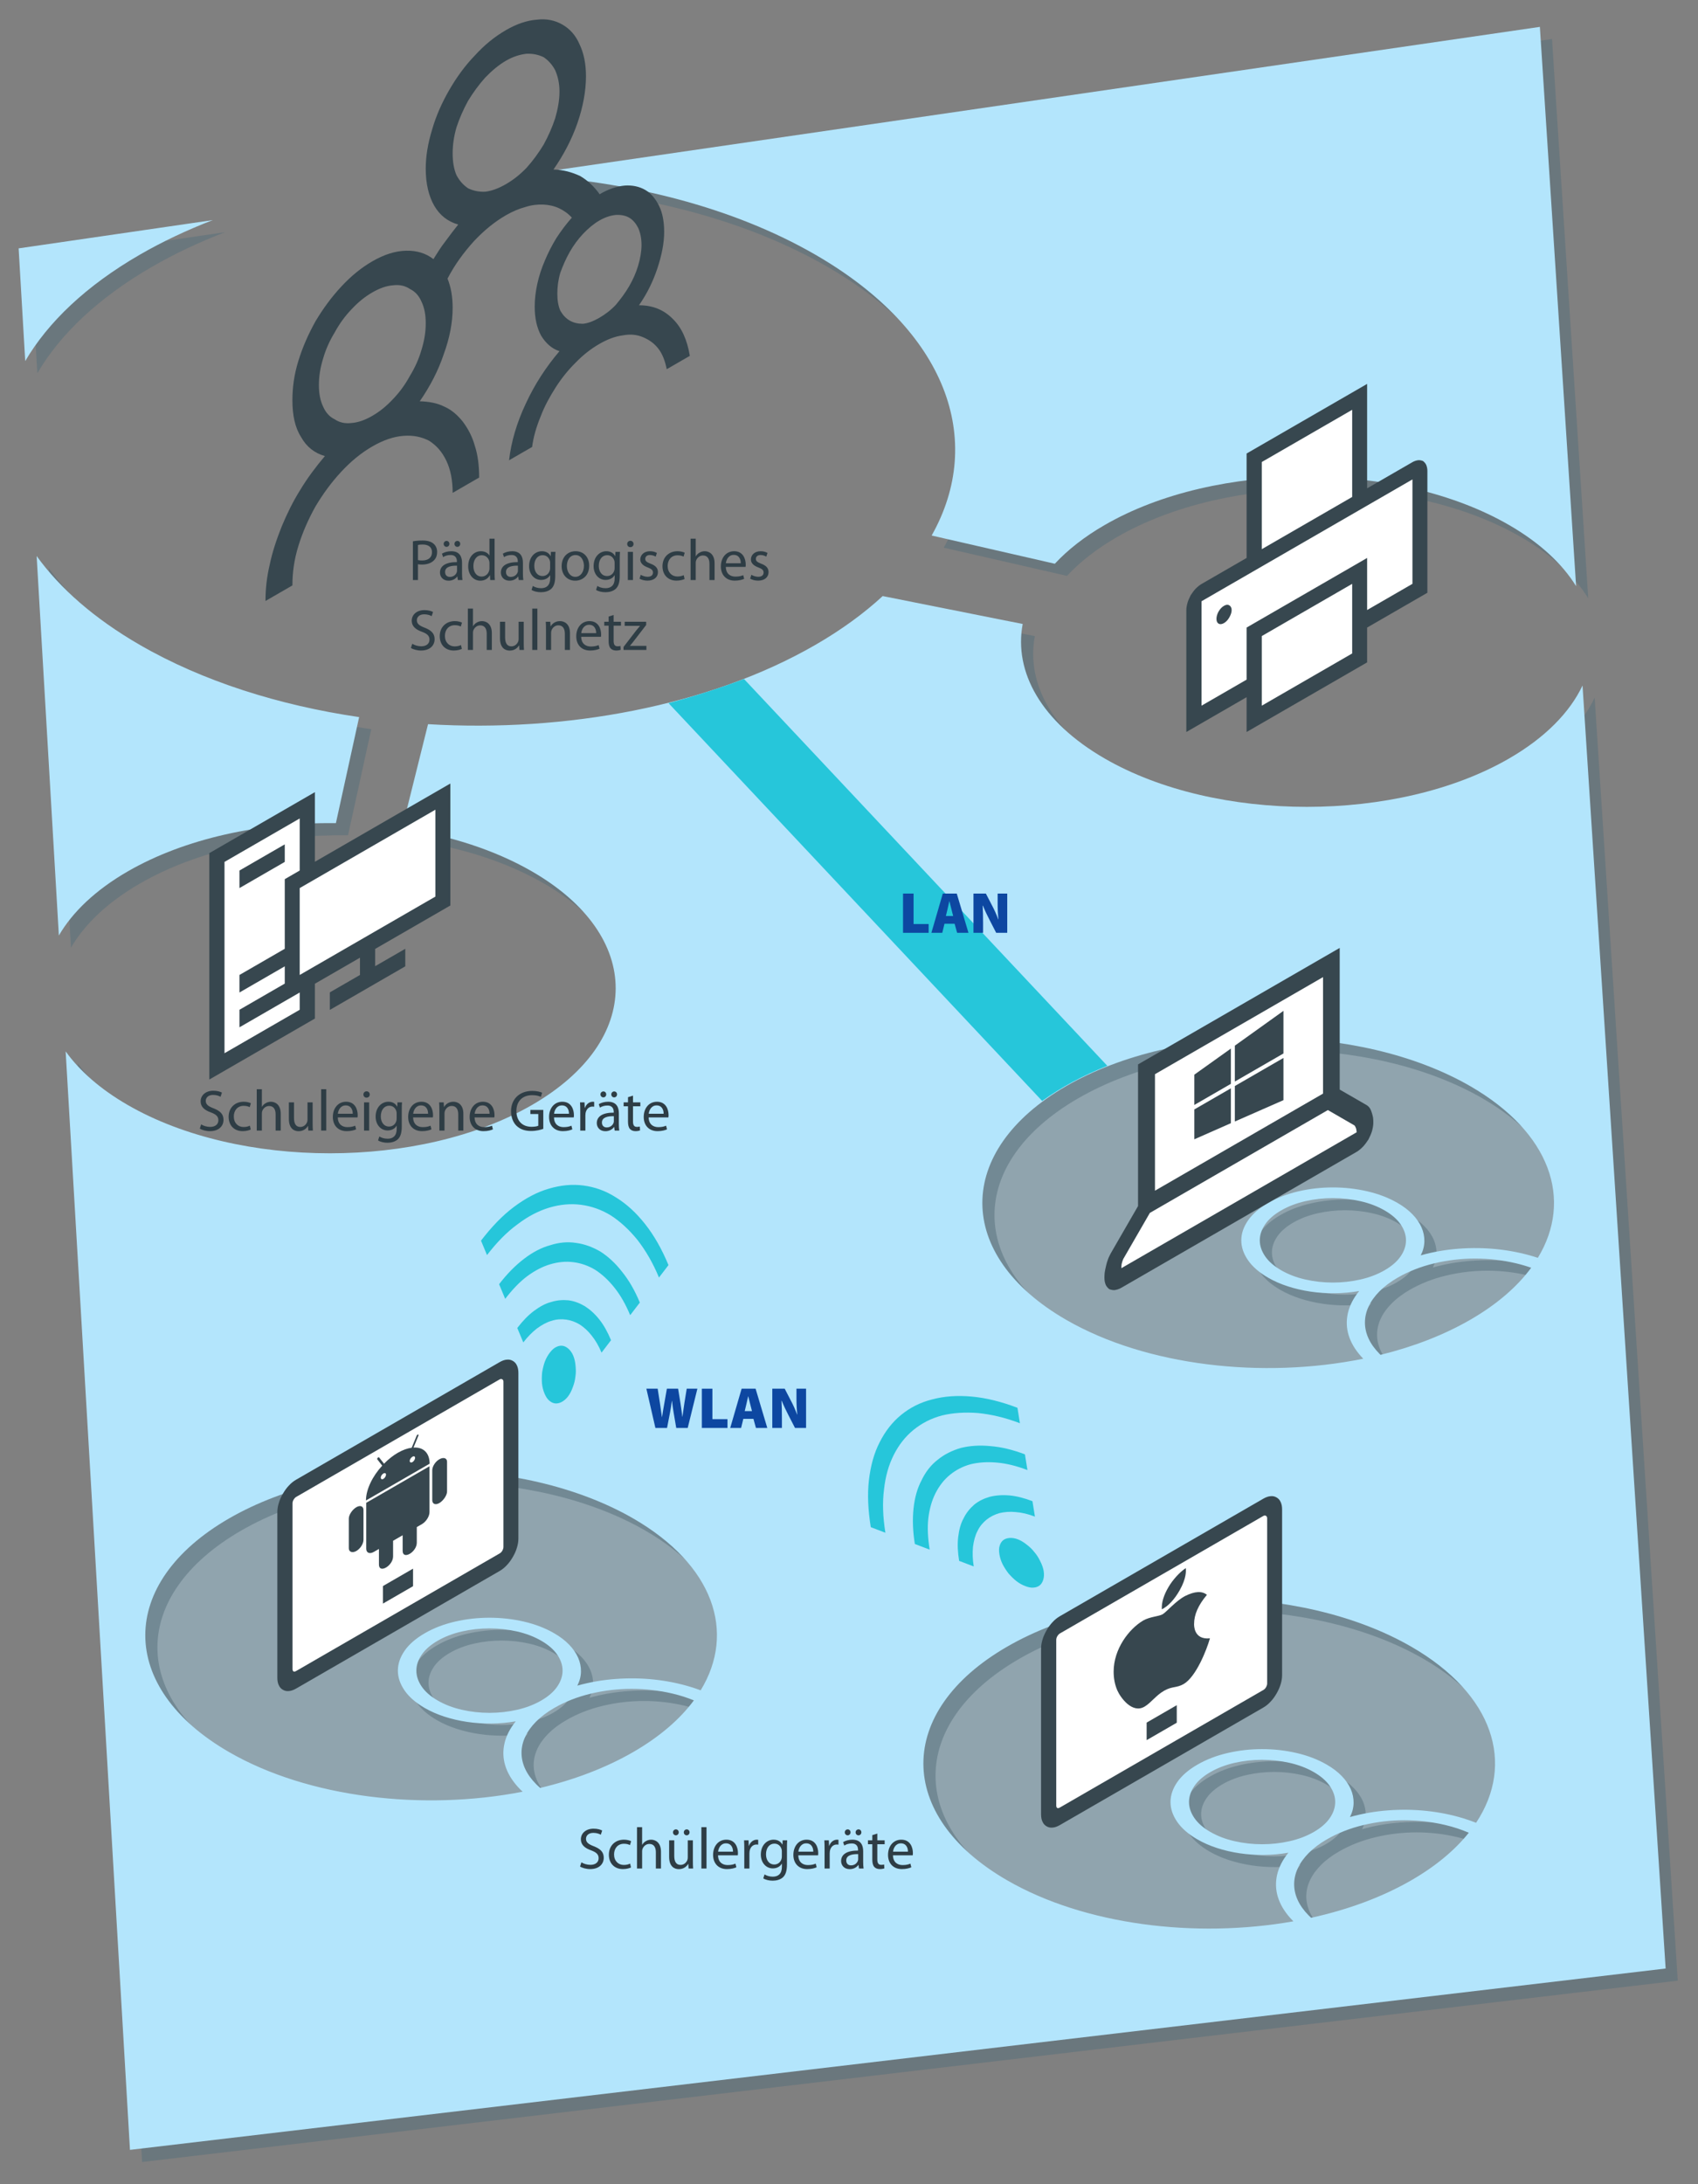 <?xml version="1.0" encoding="UTF-8" standalone="no"?>
<!DOCTYPE svg PUBLIC "-//W3C//DTD SVG 1.1//EN" "http://www.w3.org/Graphics/SVG/1.1/DTD/svg11.dtd">
<svg width="100%" height="100%" viewBox="0 0 700 900" version="1.1" xmlns="http://www.w3.org/2000/svg" xmlns:xlink="http://www.w3.org/1999/xlink" xml:space="preserve" xmlns:serif="http://www.serif.com/" style="fill-rule:evenodd;clip-rule:evenodd;stroke-linejoin:round;stroke-miterlimit:2;">
    <rect x="0" y="0" width="700" height="900" fill="#808080" stroke="none"/>
    <g id="Ebene6">
        <ellipse cx="500.664" cy="725.24" rx="139.974" ry="84.797" style="fill:rgb(144,164,174);"/>
        <ellipse cx="519.446" cy="493.759" rx="130.299" ry="78.577" style="fill:rgb(144,164,174);"/>
        <ellipse cx="182.264" cy="676.772" rx="134.567" ry="78.035" style="fill:rgb(144,164,174);"/>
    </g>
    <g id="Ebene4">
        <g transform="matrix(1,0,0,1,5,5)">
            <path d="M27.063,433.211C32.811,441.248 41.337,448.776 52.643,455.303C98.637,481.858 173.321,481.858 219.316,455.303C265.31,428.748 265.31,385.63 219.316,359.075C203.949,350.203 185.38,344.295 165.755,341.352L176.458,298.399C233.443,301.804 292.507,290.915 336.127,265.73C346.887,259.518 356.14,252.764 363.891,245.614L421.603,257.113C417.92,276.885 429.192,297.412 455.419,312.554C501.413,339.109 576.097,339.109 622.091,312.554C637.077,303.902 647.179,293.492 652.398,282.473L686.657,811.133L53.58,885.855L27.063,433.211ZM608.511,751.081C624.674,726.758 615.783,698.134 581.835,678.534C535.84,651.979 461.156,651.979 415.162,678.534C369.167,705.089 369.167,748.208 415.162,774.763C447.082,793.192 492.82,798.831 533.197,791.681C532.747,791.236 532.318,790.785 531.91,790.328C529.423,787.545 527.721,784.653 526.804,781.653C525.887,778.653 525.783,775.601 526.491,772.497C527.2,769.393 528.749,766.365 531.139,763.413C527.804,763.991 524.442,764.296 521.052,764.328C517.662,764.36 514.342,764.135 511.091,763.654C507.84,763.173 504.728,762.451 501.755,761.488C498.782,760.526 496.073,759.338 493.627,757.927C489.932,755.793 487.16,753.391 485.312,750.72C483.465,748.049 482.541,745.317 482.541,742.526C482.541,739.735 483.465,737.004 485.312,734.333C487.16,731.662 489.932,729.259 493.627,727.126C497.323,724.992 501.484,723.392 506.11,722.325C510.737,721.258 515.467,720.725 520.302,720.725C525.137,720.725 529.867,721.258 534.494,722.325C539.12,723.392 543.281,724.992 546.977,727.126C549.422,728.537 551.471,730.097 553.124,731.806C554.778,733.514 556.014,735.303 556.834,737.172C557.653,739.041 558.049,740.954 558.022,742.911C557.994,744.868 557.494,746.801 556.521,748.71C561.606,747.283 566.844,746.368 572.234,745.967C577.625,745.566 582.925,745.642 588.135,746.196C593.345,746.749 598.353,747.756 603.16,749.216C605.005,749.776 606.789,750.398 608.511,751.081ZM605.515,755.18C602.482,753.874 599.266,752.816 595.866,752.007C590.337,750.692 584.71,750.034 578.986,750.034C573.262,750.034 567.636,750.692 562.106,752.007C556.577,753.323 551.534,755.296 546.977,757.927C544.004,759.643 541.517,761.512 539.516,763.534C537.516,765.555 536.015,767.648 535.015,769.814C534.014,771.98 533.514,774.178 533.514,776.407C533.514,778.637 534.014,780.835 535.015,783.001C536.015,785.167 537.516,787.26 539.516,789.281C539.834,789.602 540.164,789.92 540.506,790.233C555.571,786.925 569.701,781.768 581.835,774.763C591.954,768.921 599.846,762.277 605.515,755.18ZM498.962,754.847C501.908,756.547 505.235,757.818 508.944,758.661C512.654,759.503 516.44,759.924 520.302,759.924C524.164,759.924 527.95,759.503 531.66,758.661C535.369,757.818 538.696,756.547 541.642,754.847C544.587,753.146 546.789,751.225 548.248,749.083C549.707,746.942 550.436,744.756 550.436,742.526C550.436,740.296 549.707,738.111 548.248,735.969C546.789,733.827 544.587,731.906 541.642,730.206C538.696,728.505 535.369,727.234 531.66,726.392C527.95,725.549 524.164,725.128 520.302,725.128C516.44,725.128 512.654,725.549 508.944,726.392C505.235,727.234 501.908,728.505 498.962,730.206C496.017,731.906 493.815,733.827 492.356,735.969C490.897,738.111 490.168,740.296 490.168,742.526C490.168,744.756 490.897,746.942 492.356,749.083C493.815,751.225 496.017,753.146 498.962,754.847ZM288.85,696.499C303.465,672.559 294.203,644.828 261.064,625.695C215.069,599.14 140.385,599.14 94.391,625.695C48.396,652.25 48.396,695.369 94.391,721.924C127.111,740.815 174.351,746.267 215.453,738.279C214.716,737.598 214.03,736.9 213.393,736.187C210.906,733.404 209.204,730.513 208.287,727.513C207.37,724.513 207.266,721.461 207.975,718.356C208.683,715.252 210.232,712.224 212.622,709.273C209.288,709.85 205.925,710.155 202.536,710.187C199.146,710.219 195.825,709.994 192.574,709.513C189.323,709.032 186.211,708.31 183.238,707.347C180.265,706.385 177.556,705.198 175.111,703.786C171.415,701.652 168.644,699.25 166.796,696.579C164.948,693.908 164.024,691.177 164.024,688.385C164.024,685.594 164.948,682.863 166.796,680.192C168.644,677.521 171.415,675.119 175.111,672.985C178.806,670.851 182.967,669.251 187.594,668.184C192.22,667.117 196.951,666.584 201.785,666.584C206.62,666.584 211.351,667.117 215.977,668.184C220.603,669.251 224.764,670.851 228.46,672.985C230.905,674.397 232.954,675.957 234.608,677.665C236.261,679.374 237.497,681.162 238.317,683.031C239.137,684.9 239.533,686.813 239.505,688.771C239.477,690.728 238.977,692.661 238.004,694.57C243.089,693.142 248.327,692.228 253.717,691.827C259.108,691.426 264.408,691.502 269.618,692.055C274.828,692.609 279.836,693.615 284.643,695.075C286.083,695.512 287.485,695.987 288.85,696.499ZM286.053,700.643C283.3,699.517 280.398,698.592 277.35,697.866C271.82,696.551 266.193,695.893 260.469,695.893C254.746,695.893 249.119,696.551 243.589,697.866C238.06,699.182 233.017,701.155 228.46,703.786C225.487,705.503 223,707.372 220.999,709.393C218.999,711.414 217.498,713.508 216.498,715.673C215.498,717.839 214.998,720.037 214.998,722.267C214.998,724.497 215.498,726.694 216.498,728.86C217.498,731.026 218.999,733.119 220.999,735.141C221.53,735.677 222.095,736.203 222.695,736.717C236.656,733.398 249.731,728.467 261.064,721.924C271.987,715.617 280.317,708.376 286.053,700.643ZM180.446,700.706C183.391,702.406 186.718,703.678 190.428,704.52C194.137,705.362 197.923,705.783 201.785,705.783C205.648,705.783 209.433,705.362 213.143,704.52C216.852,703.678 220.18,702.406 223.125,700.706C226.07,699.005 228.272,697.084 229.731,694.943C231.19,692.801 231.919,690.615 231.919,688.385C231.919,686.156 231.19,683.97 229.731,681.828C228.272,679.687 226.07,677.765 223.125,676.065C220.18,674.365 216.852,673.093 213.143,672.251C209.433,671.409 205.648,670.988 201.785,670.988C197.923,670.988 194.137,671.409 190.428,672.251C186.718,673.093 183.391,674.365 180.446,676.065C177.5,677.765 175.298,679.687 173.84,681.828C172.381,683.97 171.651,686.156 171.651,688.385C171.651,690.615 172.381,692.801 173.84,694.943C175.298,697.084 177.5,699.005 180.446,700.706ZM633.978,518.294C648.524,494.372 639.245,466.681 606.143,447.57C560.148,421.014 485.465,421.014 439.47,447.57C393.475,474.125 393.475,517.243 439.47,543.798C472.582,562.915 520.561,568.27 562.001,559.862C561.687,559.541 561.383,559.215 561.089,558.886C558.602,556.103 556.9,553.212 555.983,550.212C555.066,547.212 554.962,544.16 555.671,541.055C556.379,537.951 557.928,534.923 560.318,531.972C556.983,532.549 553.621,532.854 550.231,532.886C546.842,532.918 543.521,532.693 540.27,532.212C537.019,531.731 533.907,531.009 530.934,530.046C527.961,529.084 525.252,527.897 522.807,526.485C519.111,524.351 516.339,521.949 514.492,519.278C512.644,516.607 511.72,513.876 511.72,511.084C511.72,508.293 512.644,505.562 514.492,502.891C516.339,500.22 519.111,497.817 522.807,495.684C526.502,493.55 530.663,491.95 535.29,490.883C539.916,489.816 544.646,489.283 549.481,489.283C554.316,489.283 559.047,489.816 563.673,490.883C568.299,491.95 572.46,493.55 576.156,495.684C578.601,497.096 580.65,498.656 582.304,500.364C583.957,502.073 585.193,503.861 586.013,505.73C586.833,507.599 587.229,509.512 587.201,511.469C587.173,513.427 586.673,515.36 585.7,517.269C590.785,515.841 596.023,514.927 601.413,514.526C606.804,514.124 612.104,514.201 617.314,514.754C622.524,515.308 627.532,516.314 632.339,517.774C632.891,517.942 633.437,518.115 633.978,518.294ZM631.231,522.383C629.242,521.679 627.18,521.073 625.045,520.565C619.516,519.25 613.889,518.592 608.165,518.592C602.441,518.592 596.815,519.25 591.285,520.565C585.756,521.881 580.713,523.854 576.156,526.485C573.183,528.202 570.696,530.07 568.695,532.092C566.695,534.113 565.194,536.207 564.194,538.372C563.194,540.538 562.694,542.736 562.694,544.966C562.694,547.196 563.194,549.393 564.194,551.559C565.194,553.725 566.695,555.818 568.695,557.84C568.836,557.982 568.98,558.124 569.126,558.265C582.582,554.95 595.178,550.129 606.143,543.798C617.131,537.454 625.494,530.165 631.231,522.383ZM528.142,523.405C531.087,525.105 534.414,526.377 538.124,527.219C541.833,528.061 545.619,528.482 549.481,528.482C553.343,528.482 557.129,528.061 560.839,527.219C564.548,526.377 567.876,525.105 570.821,523.405C573.766,521.704 575.968,519.783 577.427,517.642C578.886,515.5 579.615,513.314 579.615,511.084C579.615,508.855 578.886,506.669 577.427,504.527C575.968,502.386 573.766,500.464 570.821,498.764C567.876,497.063 564.548,495.792 560.839,494.95C557.129,494.108 553.343,493.687 549.481,493.687C545.619,493.687 541.833,494.108 538.124,494.95C534.414,495.792 531.087,497.063 528.142,498.764C525.196,500.464 522.994,502.386 521.535,504.527C520.077,506.669 519.347,508.855 519.347,511.084C519.347,513.314 520.077,515.5 521.535,517.642C522.994,519.783 525.196,521.704 528.142,523.405ZM15.106,229.107C24.71,242.43 38.887,254.904 57.638,265.73C83.553,280.692 114.917,290.608 148.052,295.479L138.475,339.174C107.481,338.797 76.275,345.431 52.643,359.075C39.332,366.76 29.873,375.832 24.267,385.488L15.106,229.107ZM649.745,241.533C644.063,232.326 634.846,223.689 622.091,216.325C576.097,189.77 501.413,189.77 455.419,216.325C447.038,221.163 440.185,226.552 434.856,232.292L384.074,220.664C406.291,181.262 390.308,136.225 336.127,104.944C302.344,85.439 259.296,74.509 215.117,72.152L634.811,11.073L649.745,241.533ZM87.715,90.693C77.087,94.786 67.007,99.536 57.638,104.944C35.536,117.705 19.79,132.755 10.4,148.78L7.68,102.341L87.715,90.693Z" style="fill:rgb(84,110,122);fill-opacity:0.5;"/>
        </g>
        <path d="M27.063,433.211C32.811,441.248 41.337,448.776 52.643,455.303C98.637,481.858 173.321,481.858 219.316,455.303C265.31,428.748 265.31,385.63 219.316,359.075C203.949,350.203 185.38,344.295 165.755,341.352L176.458,298.399C233.443,301.804 292.507,290.915 336.127,265.73C346.887,259.518 356.14,252.764 363.891,245.614L421.603,257.113C417.92,276.885 429.192,297.412 455.419,312.554C501.413,339.109 576.097,339.109 622.091,312.554C637.077,303.902 647.179,293.492 652.398,282.473L686.657,811.133L53.58,885.855L27.063,433.211ZM608.511,751.081C624.674,726.758 615.783,698.134 581.835,678.534C535.84,651.979 461.156,651.979 415.162,678.534C369.167,705.089 369.167,748.208 415.162,774.763C447.082,793.192 492.82,798.831 533.197,791.681C532.747,791.236 532.318,790.785 531.91,790.328C529.423,787.545 527.721,784.653 526.804,781.653C525.887,778.653 525.783,775.601 526.491,772.497C527.2,769.393 528.749,766.365 531.139,763.413C527.804,763.991 524.442,764.296 521.052,764.328C517.662,764.36 514.342,764.135 511.091,763.654C507.84,763.173 504.728,762.451 501.755,761.488C498.782,760.526 496.073,759.338 493.627,757.927C489.932,755.793 487.16,753.391 485.312,750.72C483.465,748.049 482.541,745.317 482.541,742.526C482.541,739.735 483.465,737.004 485.312,734.333C487.16,731.662 489.932,729.259 493.627,727.126C497.323,724.992 501.484,723.392 506.11,722.325C510.737,721.258 515.467,720.725 520.302,720.725C525.137,720.725 529.867,721.258 534.494,722.325C539.12,723.392 543.281,724.992 546.977,727.126C549.422,728.537 551.471,730.097 553.124,731.806C554.778,733.514 556.014,735.303 556.834,737.172C557.653,739.041 558.049,740.954 558.022,742.911C557.994,744.868 557.494,746.801 556.521,748.71C561.606,747.283 566.844,746.368 572.234,745.967C577.625,745.566 582.925,745.642 588.135,746.196C593.345,746.749 598.353,747.756 603.16,749.216C605.005,749.776 606.789,750.398 608.511,751.081ZM605.515,755.18C602.482,753.874 599.266,752.816 595.866,752.007C590.337,750.692 584.71,750.034 578.986,750.034C573.262,750.034 567.636,750.692 562.106,752.007C556.577,753.323 551.534,755.296 546.977,757.927C544.004,759.643 541.517,761.512 539.516,763.534C537.516,765.555 536.015,767.648 535.015,769.814C534.014,771.98 533.514,774.178 533.514,776.407C533.514,778.637 534.014,780.835 535.015,783.001C536.015,785.167 537.516,787.26 539.516,789.281C539.834,789.602 540.164,789.92 540.506,790.233C555.571,786.925 569.701,781.768 581.835,774.763C591.954,768.921 599.846,762.277 605.515,755.18ZM498.962,754.847C501.908,756.547 505.235,757.818 508.944,758.661C512.654,759.503 516.44,759.924 520.302,759.924C524.164,759.924 527.95,759.503 531.66,758.661C535.369,757.818 538.696,756.547 541.642,754.847C544.587,753.146 546.789,751.225 548.248,749.083C549.707,746.942 550.436,744.756 550.436,742.526C550.436,740.296 549.707,738.111 548.248,735.969C546.789,733.827 544.587,731.906 541.642,730.206C538.696,728.505 535.369,727.234 531.66,726.392C527.95,725.549 524.164,725.128 520.302,725.128C516.44,725.128 512.654,725.549 508.944,726.392C505.235,727.234 501.908,728.505 498.962,730.206C496.017,731.906 493.815,733.827 492.356,735.969C490.897,738.111 490.168,740.296 490.168,742.526C490.168,744.756 490.897,746.942 492.356,749.083C493.815,751.225 496.017,753.146 498.962,754.847ZM288.85,696.499C303.465,672.559 294.203,644.828 261.064,625.695C215.069,599.14 140.385,599.14 94.391,625.695C48.396,652.25 48.396,695.369 94.391,721.924C127.111,740.815 174.351,746.267 215.453,738.279C214.716,737.598 214.03,736.9 213.393,736.187C210.906,733.404 209.204,730.513 208.287,727.513C207.37,724.513 207.266,721.461 207.975,718.356C208.683,715.252 210.232,712.224 212.622,709.273C209.288,709.85 205.925,710.155 202.536,710.187C199.146,710.219 195.825,709.994 192.574,709.513C189.323,709.032 186.211,708.31 183.238,707.347C180.265,706.385 177.556,705.198 175.111,703.786C171.415,701.652 168.644,699.25 166.796,696.579C164.948,693.908 164.024,691.177 164.024,688.385C164.024,685.594 164.948,682.863 166.796,680.192C168.644,677.521 171.415,675.119 175.111,672.985C178.806,670.851 182.967,669.251 187.594,668.184C192.22,667.117 196.951,666.584 201.785,666.584C206.62,666.584 211.351,667.117 215.977,668.184C220.603,669.251 224.764,670.851 228.46,672.985C230.905,674.397 232.954,675.957 234.608,677.665C236.261,679.374 237.497,681.162 238.317,683.031C239.137,684.9 239.533,686.813 239.505,688.771C239.477,690.728 238.977,692.661 238.004,694.57C243.089,693.142 248.327,692.228 253.717,691.827C259.108,691.426 264.408,691.502 269.618,692.055C274.828,692.609 279.836,693.615 284.643,695.075C286.083,695.512 287.485,695.987 288.85,696.499ZM286.053,700.643C283.3,699.517 280.398,698.592 277.35,697.866C271.82,696.551 266.193,695.893 260.469,695.893C254.746,695.893 249.119,696.551 243.589,697.866C238.06,699.182 233.017,701.155 228.46,703.786C225.487,705.503 223,707.372 220.999,709.393C218.999,711.414 217.498,713.508 216.498,715.673C215.498,717.839 214.998,720.037 214.998,722.267C214.998,724.497 215.498,726.694 216.498,728.86C217.498,731.026 218.999,733.119 220.999,735.141C221.53,735.677 222.095,736.203 222.695,736.717C236.656,733.398 249.731,728.467 261.064,721.924C271.987,715.617 280.317,708.376 286.053,700.643ZM180.446,700.706C183.391,702.406 186.718,703.678 190.428,704.52C194.137,705.362 197.923,705.783 201.785,705.783C205.648,705.783 209.433,705.362 213.143,704.52C216.852,703.678 220.18,702.406 223.125,700.706C226.07,699.005 228.272,697.084 229.731,694.943C231.19,692.801 231.919,690.615 231.919,688.385C231.919,686.156 231.19,683.97 229.731,681.828C228.272,679.687 226.07,677.765 223.125,676.065C220.18,674.365 216.852,673.093 213.143,672.251C209.433,671.409 205.648,670.988 201.785,670.988C197.923,670.988 194.137,671.409 190.428,672.251C186.718,673.093 183.391,674.365 180.446,676.065C177.5,677.765 175.298,679.687 173.84,681.828C172.381,683.97 171.651,686.156 171.651,688.385C171.651,690.615 172.381,692.801 173.84,694.943C175.298,697.084 177.5,699.005 180.446,700.706ZM633.978,518.294C648.524,494.372 639.245,466.681 606.143,447.57C560.148,421.014 485.465,421.014 439.47,447.57C393.475,474.125 393.475,517.243 439.47,543.798C472.582,562.915 520.561,568.27 562.001,559.862C561.687,559.541 561.383,559.215 561.089,558.886C558.602,556.103 556.9,553.212 555.983,550.212C555.066,547.212 554.962,544.16 555.671,541.055C556.379,537.951 557.928,534.923 560.318,531.972C556.983,532.549 553.621,532.854 550.231,532.886C546.842,532.918 543.521,532.693 540.27,532.212C537.019,531.731 533.907,531.009 530.934,530.046C527.961,529.084 525.252,527.897 522.807,526.485C519.111,524.351 516.339,521.949 514.492,519.278C512.644,516.607 511.72,513.876 511.72,511.084C511.72,508.293 512.644,505.562 514.492,502.891C516.339,500.22 519.111,497.817 522.807,495.684C526.502,493.55 530.663,491.95 535.29,490.883C539.916,489.816 544.646,489.283 549.481,489.283C554.316,489.283 559.047,489.816 563.673,490.883C568.299,491.95 572.46,493.55 576.156,495.684C578.601,497.096 580.65,498.656 582.304,500.364C583.957,502.073 585.193,503.861 586.013,505.73C586.833,507.599 587.229,509.512 587.201,511.469C587.173,513.427 586.673,515.36 585.7,517.269C590.785,515.841 596.023,514.927 601.413,514.526C606.804,514.124 612.104,514.201 617.314,514.754C622.524,515.308 627.532,516.314 632.339,517.774C632.891,517.942 633.437,518.115 633.978,518.294ZM631.231,522.383C629.242,521.679 627.18,521.073 625.045,520.565C619.516,519.25 613.889,518.592 608.165,518.592C602.441,518.592 596.815,519.25 591.285,520.565C585.756,521.881 580.713,523.854 576.156,526.485C573.183,528.202 570.696,530.07 568.695,532.092C566.695,534.113 565.194,536.207 564.194,538.372C563.194,540.538 562.694,542.736 562.694,544.966C562.694,547.196 563.194,549.393 564.194,551.559C565.194,553.725 566.695,555.818 568.695,557.84C568.836,557.982 568.98,558.124 569.126,558.265C582.582,554.95 595.178,550.129 606.143,543.798C617.131,537.454 625.494,530.165 631.231,522.383ZM528.142,523.405C531.087,525.105 534.414,526.377 538.124,527.219C541.833,528.061 545.619,528.482 549.481,528.482C553.343,528.482 557.129,528.061 560.839,527.219C564.548,526.377 567.876,525.105 570.821,523.405C573.766,521.704 575.968,519.783 577.427,517.642C578.886,515.5 579.615,513.314 579.615,511.084C579.615,508.855 578.886,506.669 577.427,504.527C575.968,502.386 573.766,500.464 570.821,498.764C567.876,497.063 564.548,495.792 560.839,494.95C557.129,494.108 553.343,493.687 549.481,493.687C545.619,493.687 541.833,494.108 538.124,494.95C534.414,495.792 531.087,497.063 528.142,498.764C525.196,500.464 522.994,502.386 521.535,504.527C520.077,506.669 519.347,508.855 519.347,511.084C519.347,513.314 520.077,515.5 521.535,517.642C522.994,519.783 525.196,521.704 528.142,523.405ZM15.106,229.107C24.71,242.43 38.887,254.904 57.638,265.73C83.553,280.692 114.917,290.608 148.052,295.479L138.475,339.174C107.481,338.797 76.275,345.431 52.643,359.075C39.332,366.76 29.873,375.832 24.267,385.488L15.106,229.107ZM649.745,241.533C644.063,232.326 634.846,223.689 622.091,216.325C576.097,189.77 501.413,189.77 455.419,216.325C447.038,221.163 440.185,226.552 434.856,232.292L384.074,220.664C406.291,181.262 390.308,136.225 336.127,104.944C302.344,85.439 259.296,74.509 215.117,72.152L634.811,11.073L649.745,241.533ZM87.715,90.693C77.087,94.786 67.007,99.536 57.638,104.944C35.536,117.705 19.79,132.755 10.4,148.78L7.68,102.341L87.715,90.693Z" style="fill:rgb(179,229,252);"/>
    </g>
    <g id="Ebene1">
        <path d="M560.868,162.866L517.11,189.417L517.555,231.989L495.602,244.3L492.487,250.234L492.487,295.327L517.11,281.828L517.555,294.733L561.165,271.297L561.165,255.87L586.233,242.372L585.194,193.571L562.694,205.882L560.868,162.866Z" style="fill:white;"/>
        <path d="M89.856,354.629L90.125,437.659L127.505,418.079L126.022,404.432L183.278,371.354L181.35,328.635L127.505,361.268L124.835,332.491L89.856,354.629Z" style="fill:white;"/>
        <path d="M548.002,397.949L472.946,442.003L473.836,495.403L459.596,520.026L460.486,527.888L560.314,469.741L562.687,464.105L560.759,457.726L550.524,453.425L548.002,397.949Z" style="fill:white;"/>
        <path d="M209.757,564.319L120.548,613.565L117.643,622.613L118.385,692.774L125.95,689.808L207.5,643.083L210.432,637.587L209.757,564.319Z" style="fill:white;"/>
        <path d="M434.097,749.206L520.302,700.404L526.953,693.878L524.431,621.195L519.347,622.827L436.322,669.996L432.431,676.375L434.097,749.206Z" style="fill:white;"/>
    </g>
    <g id="Ebene3">
        <g transform="matrix(0.866,-0.5,4.80741e-17,1,132.139,115.088)">
            <g transform="matrix(1,0,0,1,325.991,227.189)">
                <g transform="matrix(128,0,0,128,47.176,394.959)">
                    <path d="M0.977,-0.255C0.98,-0.251 0.984,-0.247 0.987,-0.241C0.99,-0.236 0.992,-0.23 0.994,-0.224C0.996,-0.217 0.998,-0.211 0.999,-0.205C1,-0.198 1,-0.193 1,-0.188C1,-0.179 0.998,-0.171 0.995,-0.163C0.992,-0.156 0.987,-0.149 0.982,-0.143C0.976,-0.138 0.969,-0.133 0.962,-0.13C0.954,-0.127 0.946,-0.125 0.938,-0.125L0.063,-0.125C0.054,-0.125 0.046,-0.127 0.038,-0.13C0.031,-0.133 0.024,-0.138 0.018,-0.143C0.013,-0.149 0.008,-0.156 0.005,-0.163C0.002,-0.171 0,-0.179 0,-0.188C0,-0.193 0,-0.198 0.001,-0.205C0.002,-0.211 0.004,-0.217 0.006,-0.224C0.008,-0.23 0.01,-0.236 0.013,-0.241C0.016,-0.247 0.02,-0.251 0.023,-0.255L0.125,-0.357L0.125,-0.813L0.875,-0.813L0.875,-0.357L0.977,-0.255ZM0.188,-0.375L0.813,-0.375L0.813,-0.75L0.188,-0.75L0.188,-0.375ZM0.938,-0.188C0.938,-0.191 0.937,-0.196 0.936,-0.201C0.934,-0.207 0.932,-0.211 0.93,-0.214L0.831,-0.313L0.169,-0.313L0.07,-0.214C0.068,-0.211 0.066,-0.207 0.064,-0.201C0.063,-0.196 0.063,-0.191 0.063,-0.188L0.938,-0.188Z" style="fill:rgb(55,71,79);fill-rule:nonzero;"/>
                </g>
            </g>
            <g transform="matrix(48.497,0,0,42,415.949,564.779)">
                <path d="M0,-0.692L0,-0.395L0.359,-0.395L0.359,-0.741L0,-0.692ZM0,-0.058L0.359,-0.009L0.359,-0.351L0,-0.351L0,-0.058ZM0.398,-0.003L0.875,0.063L0.875,-0.351L0.398,-0.351L0.398,-0.003ZM0.398,-0.747L0.398,-0.395L0.875,-0.395L0.875,-0.813L0.398,-0.747Z" style="fill:rgb(55,71,79);fill-rule:nonzero;"/>
            </g>
        </g>
        <g transform="matrix(0.866,-0.5,4.80741e-17,1,448.213,-55.407)">
            <g transform="matrix(114.747,0,0,114.747,47.176,394.959)">
                <path d="M0.938,-0.625C0.946,-0.625 0.954,-0.623 0.962,-0.62C0.969,-0.617 0.976,-0.612 0.982,-0.607C0.987,-0.601 0.992,-0.594 0.995,-0.587C0.998,-0.579 1,-0.571 1,-0.563L1,-0.125L0.75,-0.125L0.75,-0L0.25,-0L0.25,-0.125L0,-0.125L0,-0.563C0,-0.571 0.002,-0.579 0.005,-0.587C0.008,-0.594 0.013,-0.601 0.018,-0.607C0.024,-0.612 0.031,-0.617 0.038,-0.62C0.046,-0.623 0.054,-0.625 0.063,-0.625L0.25,-0.625L0.25,-1L0.75,-1L0.75,-0.625L0.938,-0.625ZM0.313,-0.625L0.688,-0.625L0.688,-0.938L0.313,-0.938L0.313,-0.625ZM0.688,-0.313L0.313,-0.313L0.313,-0.063L0.688,-0.063L0.688,-0.313ZM0.938,-0.563L0.063,-0.563L0.063,-0.188L0.25,-0.188L0.25,-0.375L0.75,-0.375L0.75,-0.188L0.938,-0.188L0.938,-0.563ZM0.156,-0.5C0.165,-0.5 0.172,-0.497 0.178,-0.491C0.184,-0.485 0.188,-0.477 0.188,-0.469C0.188,-0.46 0.184,-0.453 0.178,-0.447C0.172,-0.441 0.165,-0.438 0.156,-0.438C0.148,-0.438 0.14,-0.441 0.134,-0.447C0.128,-0.453 0.125,-0.46 0.125,-0.469C0.125,-0.477 0.128,-0.485 0.134,-0.491C0.14,-0.497 0.148,-0.5 0.156,-0.5Z" style="fill:rgb(55,71,79);fill-rule:nonzero;"/>
            </g>
        </g>
        <g transform="matrix(0.866,-0.5,4.80741e-17,1,25.424,143.769)">
            <g transform="matrix(114.747,0,0,114.747,102.668,622.148)">
                <path d="M0.922,-0.875C0.933,-0.875 0.943,-0.873 0.952,-0.869C0.962,-0.865 0.97,-0.859 0.977,-0.852C0.984,-0.845 0.99,-0.837 0.994,-0.827C0.998,-0.818 1,-0.808 1,-0.797L1,-0.203C1,-0.192 0.998,-0.182 0.994,-0.173C0.99,-0.163 0.984,-0.155 0.977,-0.148C0.97,-0.141 0.962,-0.135 0.952,-0.131C0.943,-0.127 0.933,-0.125 0.922,-0.125L0.078,-0.125C0.067,-0.125 0.057,-0.127 0.048,-0.131C0.038,-0.135 0.03,-0.141 0.023,-0.148C0.016,-0.155 0.01,-0.163 0.006,-0.173C0.002,-0.182 0,-0.192 0,-0.203L0,-0.797C0,-0.808 0.002,-0.818 0.006,-0.827C0.01,-0.837 0.016,-0.845 0.023,-0.852C0.03,-0.859 0.038,-0.865 0.048,-0.869C0.057,-0.873 0.067,-0.875 0.078,-0.875L0.922,-0.875ZM0.938,-0.203L0.938,-0.797C0.938,-0.801 0.936,-0.805 0.933,-0.808C0.93,-0.811 0.926,-0.813 0.922,-0.813L0.078,-0.813C0.074,-0.813 0.07,-0.811 0.067,-0.808C0.064,-0.805 0.063,-0.801 0.063,-0.797L0.063,-0.203C0.063,-0.199 0.064,-0.195 0.067,-0.192C0.07,-0.189 0.074,-0.188 0.078,-0.188L0.922,-0.188C0.926,-0.188 0.93,-0.189 0.933,-0.192C0.936,-0.195 0.938,-0.199 0.938,-0.203ZM0.438,-0.25L0.438,-0.313L0.563,-0.313L0.563,-0.25L0.438,-0.25Z" style="fill:rgb(55,71,79);fill-rule:nonzero;"/>
            </g>
            <g transform="matrix(62.354,0,0,54,132.762,575.987)">
                <path d="M0.175,-0.476C0.175,-0.505 0.151,-0.529 0.121,-0.529C0.091,-0.529 0.063,-0.505 0.063,-0.476L0.063,-0.249C0.063,-0.22 0.091,-0.195 0.121,-0.195C0.151,-0.195 0.175,-0.219 0.175,-0.249L0.175,-0.476ZM0.196,-0.169C0.196,-0.137 0.222,-0.111 0.254,-0.111L0.293,-0.111L0.293,0.008C0.293,0.08 0.401,0.08 0.401,0.008L0.401,-0.111L0.474,-0.111L0.474,0.008C0.474,0.08 0.582,0.08 0.582,0.008L0.582,-0.111L0.622,-0.111C0.653,-0.111 0.679,-0.137 0.679,-0.169L0.679,-0.519L0.196,-0.519L0.196,-0.169ZM0.68,-0.538C0.68,-0.622 0.63,-0.695 0.557,-0.732L0.594,-0.801C0.6,-0.811 0.586,-0.817 0.581,-0.809L0.543,-0.739C0.478,-0.768 0.4,-0.77 0.332,-0.739L0.294,-0.809C0.289,-0.817 0.275,-0.811 0.281,-0.801L0.318,-0.732C0.244,-0.695 0.194,-0.622 0.194,-0.538L0.68,-0.538ZM0.347,-0.647C0.347,-0.636 0.338,-0.626 0.327,-0.626C0.316,-0.626 0.307,-0.636 0.307,-0.647C0.307,-0.658 0.315,-0.667 0.327,-0.667C0.338,-0.667 0.347,-0.658 0.347,-0.647ZM0.569,-0.647C0.569,-0.636 0.56,-0.626 0.549,-0.626C0.537,-0.626 0.528,-0.636 0.528,-0.647C0.528,-0.658 0.537,-0.667 0.549,-0.667C0.56,-0.667 0.569,-0.658 0.569,-0.647ZM0.754,-0.529C0.724,-0.529 0.7,-0.506 0.7,-0.476L0.7,-0.249C0.7,-0.219 0.724,-0.195 0.754,-0.195C0.784,-0.195 0.813,-0.22 0.813,-0.249L0.813,-0.476C0.813,-0.506 0.784,-0.529 0.754,-0.529Z" style="fill:rgb(55,71,79);fill-rule:nonzero;"/>
            </g>
        </g>
        <g transform="matrix(0.866,-0.5,4.80741e-17,1,227.685,265.029)">
            <g transform="matrix(1,0,0,1,185.493,227.189)">
                <g transform="matrix(114.747,0,0,114.747,47.176,394.959)">
                    <path d="M0.922,-0.875C0.933,-0.875 0.943,-0.873 0.952,-0.869C0.962,-0.865 0.97,-0.859 0.977,-0.852C0.984,-0.845 0.99,-0.837 0.994,-0.827C0.998,-0.818 1,-0.808 1,-0.797L1,-0.203C1,-0.192 0.998,-0.182 0.994,-0.173C0.99,-0.163 0.984,-0.155 0.977,-0.148C0.97,-0.141 0.962,-0.135 0.952,-0.131C0.943,-0.127 0.933,-0.125 0.922,-0.125L0.078,-0.125C0.067,-0.125 0.057,-0.127 0.048,-0.131C0.038,-0.135 0.03,-0.141 0.023,-0.148C0.016,-0.155 0.01,-0.163 0.006,-0.173C0.002,-0.182 0,-0.192 0,-0.203L0,-0.797C0,-0.808 0.002,-0.818 0.006,-0.827C0.01,-0.837 0.016,-0.845 0.023,-0.852C0.03,-0.859 0.038,-0.865 0.048,-0.869C0.057,-0.873 0.067,-0.875 0.078,-0.875L0.922,-0.875ZM0.938,-0.203L0.938,-0.797C0.938,-0.801 0.936,-0.805 0.933,-0.808C0.93,-0.811 0.926,-0.813 0.922,-0.813L0.078,-0.813C0.074,-0.813 0.07,-0.811 0.067,-0.808C0.064,-0.805 0.063,-0.801 0.063,-0.797L0.063,-0.203C0.063,-0.199 0.064,-0.195 0.067,-0.192C0.07,-0.189 0.074,-0.188 0.078,-0.188L0.922,-0.188C0.926,-0.188 0.93,-0.189 0.933,-0.192C0.936,-0.195 0.938,-0.199 0.938,-0.203ZM0.438,-0.25L0.438,-0.313L0.563,-0.313L0.563,-0.25L0.438,-0.25Z" style="fill:rgb(55,71,79);fill-rule:nonzero;"/>
                </g>
            </g>
            <g transform="matrix(1.155,0,0,1,-68.254,-42.253)">
                <g transform="matrix(54,0,0,54,290.022,618.058)">
                    <path d="M0.622,-0.35C0.622,-0.422 0.654,-0.476 0.72,-0.516C0.683,-0.568 0.628,-0.597 0.555,-0.603C0.485,-0.608 0.41,-0.563 0.382,-0.563C0.353,-0.563 0.285,-0.601 0.233,-0.601C0.124,-0.599 0.008,-0.514 0.008,-0.341C0.008,-0.29 0.017,-0.237 0.036,-0.182C0.061,-0.111 0.151,0.065 0.245,0.062C0.295,0.061 0.329,0.027 0.393,0.027C0.455,0.027 0.488,0.062 0.543,0.062C0.638,0.061 0.719,-0.099 0.743,-0.171C0.616,-0.231 0.622,-0.346 0.622,-0.35ZM0.512,-0.671C0.565,-0.734 0.56,-0.792 0.559,-0.813C0.512,-0.81 0.457,-0.78 0.426,-0.744C0.392,-0.706 0.372,-0.658 0.376,-0.604C0.427,-0.6 0.474,-0.626 0.512,-0.671Z" style="fill:rgb(55,71,79);fill-rule:nonzero;"/>
                </g>
            </g>
        </g>
        <g transform="matrix(0.866,-0.5,4.80741e-17,1,45.437,87.795)">
            <g transform="matrix(114.747,0,0,114.747,47.176,394.959)">
                <path d="M1,-0.25L0.688,-0.25L0.688,-0.188L0.813,-0.188L0.813,-0.125L0.5,-0.125L0.5,-0.188L0.625,-0.188L0.625,-0.25L0.438,-0.25L0.438,-0.125L0,-0.125L0,-0.938L0.438,-0.938L0.438,-0.688L1,-0.688L1,-0.25ZM0.938,-0.313L0.938,-0.625L0.375,-0.625L0.375,-0.313L0.938,-0.313ZM0.375,-0.188L0.375,-0.25L0.125,-0.25L0.125,-0.313L0.313,-0.313L0.313,-0.375L0.125,-0.375L0.125,-0.438L0.313,-0.438L0.313,-0.688L0.375,-0.688L0.375,-0.875L0.063,-0.875L0.063,-0.188L0.375,-0.188ZM0.313,-0.813L0.313,-0.75L0.125,-0.75L0.125,-0.813L0.313,-0.813Z" style="fill:rgb(55,71,79);fill-rule:nonzero;"/>
            </g>
        </g>
        <g transform="matrix(176.162,-101.707,-1.67389e-14,203.415,109.447,247.632)">
            <path d="M0.874,-0.162C0.906,-0.146 0.932,-0.124 0.953,-0.095C0.974,-0.067 0.987,-0.035 0.993,-0L0.939,-0C0.935,-0.019 0.929,-0.036 0.919,-0.052C0.909,-0.068 0.897,-0.081 0.883,-0.093C0.869,-0.105 0.854,-0.114 0.836,-0.12C0.818,-0.127 0.8,-0.13 0.781,-0.13C0.762,-0.13 0.744,-0.127 0.726,-0.12C0.709,-0.114 0.693,-0.105 0.679,-0.093C0.665,-0.081 0.653,-0.068 0.644,-0.052C0.634,-0.036 0.627,-0.019 0.624,-0L0.57,-0C0.575,-0.035 0.588,-0.067 0.609,-0.095C0.63,-0.124 0.657,-0.146 0.688,-0.162C0.67,-0.176 0.656,-0.194 0.645,-0.215C0.635,-0.236 0.63,-0.258 0.63,-0.281C0.63,-0.296 0.632,-0.31 0.636,-0.324C0.64,-0.338 0.646,-0.351 0.654,-0.363C0.661,-0.374 0.67,-0.385 0.681,-0.395C0.692,-0.404 0.704,-0.412 0.717,-0.418C0.708,-0.431 0.698,-0.442 0.687,-0.452C0.676,-0.462 0.663,-0.471 0.65,-0.478C0.637,-0.485 0.622,-0.491 0.608,-0.494C0.593,-0.498 0.578,-0.5 0.563,-0.5C0.536,-0.5 0.512,-0.495 0.488,-0.485C0.464,-0.474 0.443,-0.46 0.426,-0.44C0.434,-0.419 0.438,-0.397 0.438,-0.375C0.438,-0.345 0.431,-0.317 0.417,-0.291C0.404,-0.264 0.385,-0.242 0.361,-0.224C0.382,-0.213 0.402,-0.2 0.419,-0.184C0.436,-0.169 0.45,-0.151 0.462,-0.132C0.474,-0.112 0.484,-0.091 0.49,-0.069C0.497,-0.047 0.5,-0.024 0.5,-0L0.438,-0C0.438,-0.026 0.433,-0.05 0.423,-0.073C0.413,-0.096 0.4,-0.115 0.383,-0.133C0.365,-0.15 0.346,-0.163 0.323,-0.173C0.3,-0.183 0.276,-0.188 0.25,-0.188C0.224,-0.188 0.2,-0.183 0.177,-0.173C0.154,-0.163 0.135,-0.15 0.117,-0.133C0.1,-0.115 0.087,-0.096 0.077,-0.073C0.067,-0.05 0.063,-0.026 0.063,-0L0,-0C0,-0.024 0.003,-0.047 0.01,-0.069C0.016,-0.091 0.026,-0.112 0.038,-0.132C0.05,-0.151 0.064,-0.169 0.081,-0.184C0.098,-0.2 0.118,-0.213 0.139,-0.224C0.115,-0.242 0.096,-0.264 0.083,-0.291C0.069,-0.317 0.063,-0.345 0.063,-0.375C0.063,-0.401 0.067,-0.425 0.077,-0.448C0.087,-0.471 0.1,-0.49 0.117,-0.508C0.135,-0.525 0.154,-0.538 0.177,-0.548C0.2,-0.558 0.224,-0.563 0.25,-0.563C0.278,-0.563 0.304,-0.557 0.329,-0.545C0.354,-0.533 0.375,-0.517 0.393,-0.496C0.402,-0.504 0.411,-0.512 0.421,-0.518C0.431,-0.525 0.441,-0.531 0.451,-0.537C0.427,-0.555 0.408,-0.577 0.395,-0.603C0.382,-0.629 0.375,-0.658 0.375,-0.688C0.375,-0.713 0.38,-0.737 0.39,-0.76C0.399,-0.783 0.413,-0.803 0.43,-0.82C0.447,-0.837 0.467,-0.851 0.49,-0.86C0.512,-0.87 0.536,-0.875 0.563,-0.875C0.588,-0.875 0.612,-0.87 0.635,-0.86C0.658,-0.851 0.678,-0.837 0.695,-0.82C0.712,-0.803 0.726,-0.783 0.735,-0.76C0.745,-0.737 0.75,-0.713 0.75,-0.688C0.75,-0.658 0.743,-0.629 0.73,-0.603C0.717,-0.577 0.698,-0.555 0.674,-0.537C0.697,-0.525 0.717,-0.51 0.736,-0.493C0.754,-0.475 0.769,-0.455 0.782,-0.433C0.803,-0.433 0.822,-0.429 0.841,-0.421C0.859,-0.413 0.875,-0.402 0.889,-0.388C0.902,-0.375 0.913,-0.358 0.921,-0.34C0.929,-0.322 0.933,-0.302 0.933,-0.281C0.933,-0.258 0.927,-0.236 0.917,-0.215C0.907,-0.194 0.893,-0.176 0.874,-0.162ZM0.25,-0.25C0.267,-0.25 0.283,-0.253 0.299,-0.26C0.314,-0.266 0.327,-0.275 0.338,-0.287C0.35,-0.298 0.359,-0.311 0.365,-0.326C0.372,-0.342 0.375,-0.358 0.375,-0.375C0.375,-0.392 0.372,-0.408 0.365,-0.424C0.359,-0.439 0.35,-0.452 0.338,-0.463C0.327,-0.475 0.314,-0.484 0.299,-0.49C0.283,-0.497 0.267,-0.5 0.25,-0.5C0.233,-0.5 0.217,-0.497 0.201,-0.49C0.186,-0.484 0.173,-0.475 0.162,-0.463C0.15,-0.452 0.141,-0.439 0.135,-0.424C0.128,-0.408 0.125,-0.392 0.125,-0.375C0.125,-0.358 0.128,-0.342 0.135,-0.326C0.141,-0.311 0.15,-0.298 0.162,-0.287C0.173,-0.275 0.186,-0.266 0.201,-0.26C0.217,-0.253 0.233,-0.25 0.25,-0.25ZM0.438,-0.688C0.438,-0.67 0.441,-0.654 0.447,-0.639C0.454,-0.624 0.463,-0.611 0.474,-0.599C0.486,-0.588 0.499,-0.579 0.514,-0.572C0.529,-0.566 0.545,-0.563 0.563,-0.563C0.58,-0.563 0.596,-0.566 0.611,-0.572C0.626,-0.579 0.639,-0.588 0.651,-0.599C0.662,-0.611 0.671,-0.624 0.678,-0.639C0.684,-0.654 0.688,-0.67 0.688,-0.688C0.688,-0.705 0.684,-0.721 0.678,-0.736C0.671,-0.751 0.662,-0.764 0.651,-0.776C0.639,-0.787 0.626,-0.796 0.611,-0.803C0.596,-0.809 0.58,-0.813 0.563,-0.813C0.545,-0.813 0.529,-0.809 0.514,-0.803C0.499,-0.796 0.486,-0.787 0.474,-0.776C0.463,-0.764 0.454,-0.751 0.447,-0.736C0.441,-0.721 0.438,-0.705 0.438,-0.688ZM0.781,-0.38C0.768,-0.38 0.755,-0.377 0.743,-0.372C0.731,-0.367 0.721,-0.36 0.712,-0.351C0.703,-0.342 0.696,-0.331 0.69,-0.32C0.685,-0.308 0.683,-0.295 0.683,-0.281C0.683,-0.268 0.685,-0.255 0.69,-0.243C0.696,-0.231 0.703,-0.221 0.712,-0.212C0.721,-0.203 0.731,-0.196 0.743,-0.19C0.755,-0.185 0.768,-0.183 0.781,-0.183C0.795,-0.183 0.808,-0.185 0.82,-0.19C0.831,-0.196 0.842,-0.203 0.851,-0.212C0.86,-0.221 0.867,-0.231 0.872,-0.243C0.877,-0.255 0.88,-0.268 0.88,-0.281C0.88,-0.295 0.877,-0.308 0.872,-0.32C0.867,-0.331 0.86,-0.342 0.851,-0.351C0.842,-0.36 0.831,-0.367 0.82,-0.372C0.808,-0.377 0.795,-0.38 0.781,-0.38Z" style="fill:rgb(55,71,79);fill-rule:nonzero;"/>
        </g>
    </g>
    <g id="Ebene5">
        <g transform="matrix(97.105,37.021,16.491,102.606,342.788,635.14)">
            <path d="M0.563,-0.125C0.563,-0.16 0.567,-0.193 0.576,-0.225C0.585,-0.257 0.597,-0.287 0.614,-0.314C0.63,-0.342 0.65,-0.367 0.672,-0.39C0.695,-0.413 0.72,-0.432 0.748,-0.449C0.776,-0.465 0.806,-0.478 0.838,-0.487C0.87,-0.496 0.903,-0.5 0.938,-0.5L0.938,-0.438C0.909,-0.438 0.881,-0.434 0.854,-0.426C0.828,-0.419 0.803,-0.408 0.78,-0.395C0.757,-0.381 0.736,-0.365 0.717,-0.346C0.698,-0.327 0.681,-0.306 0.668,-0.283C0.654,-0.26 0.644,-0.235 0.636,-0.208C0.629,-0.181 0.625,-0.154 0.625,-0.125L0.563,-0.125ZM0.375,-0.125C0.375,-0.177 0.382,-0.227 0.395,-0.275C0.408,-0.323 0.427,-0.368 0.452,-0.409C0.476,-0.451 0.505,-0.489 0.54,-0.523C0.574,-0.557 0.612,-0.586 0.653,-0.611C0.695,-0.635 0.74,-0.654 0.788,-0.667C0.836,-0.681 0.886,-0.688 0.938,-0.688L0.938,-0.625C0.892,-0.625 0.847,-0.619 0.805,-0.607C0.762,-0.595 0.722,-0.578 0.685,-0.557C0.648,-0.535 0.615,-0.509 0.584,-0.478C0.554,-0.448 0.528,-0.414 0.506,-0.377C0.484,-0.34 0.467,-0.3 0.455,-0.258C0.443,-0.215 0.438,-0.171 0.438,-0.125L0.375,-0.125ZM0.188,-0.125C0.188,-0.194 0.196,-0.26 0.214,-0.324C0.232,-0.388 0.257,-0.448 0.29,-0.503C0.323,-0.559 0.362,-0.61 0.407,-0.655C0.453,-0.701 0.503,-0.74 0.559,-0.772C0.615,-0.805 0.674,-0.83 0.738,-0.848C0.802,-0.866 0.868,-0.875 0.938,-0.875L0.938,-0.813C0.874,-0.813 0.814,-0.804 0.755,-0.788C0.697,-0.771 0.642,-0.748 0.591,-0.719C0.54,-0.689 0.494,-0.653 0.452,-0.611C0.41,-0.569 0.374,-0.522 0.344,-0.471C0.314,-0.42 0.291,-0.366 0.275,-0.307C0.258,-0.249 0.25,-0.188 0.25,-0.125L0.188,-0.125ZM0.844,-0.313C0.857,-0.313 0.869,-0.31 0.88,-0.305C0.892,-0.3 0.902,-0.294 0.91,-0.285C0.919,-0.277 0.925,-0.267 0.93,-0.255C0.935,-0.244 0.938,-0.232 0.938,-0.219C0.938,-0.206 0.935,-0.194 0.93,-0.182C0.925,-0.171 0.919,-0.161 0.91,-0.152C0.902,-0.144 0.892,-0.137 0.88,-0.132C0.869,-0.127 0.857,-0.125 0.844,-0.125C0.831,-0.125 0.819,-0.127 0.807,-0.132C0.796,-0.137 0.786,-0.144 0.777,-0.152C0.769,-0.161 0.762,-0.171 0.757,-0.182C0.752,-0.194 0.75,-0.206 0.75,-0.219C0.75,-0.232 0.752,-0.244 0.757,-0.255C0.762,-0.267 0.769,-0.277 0.777,-0.285C0.786,-0.294 0.796,-0.3 0.807,-0.305C0.819,-0.31 0.831,-0.313 0.844,-0.313Z" style="fill:rgb(38,198,218);fill-rule:nonzero;"/>
        </g>
        <g transform="matrix(39.889,95.963,-63.162,82.526,182.901,503.487)">
            <path d="M0.563,-0.125C0.563,-0.16 0.567,-0.193 0.576,-0.225C0.585,-0.257 0.597,-0.287 0.614,-0.314C0.63,-0.342 0.65,-0.367 0.672,-0.39C0.695,-0.413 0.72,-0.432 0.748,-0.449C0.776,-0.465 0.806,-0.478 0.838,-0.487C0.87,-0.496 0.903,-0.5 0.938,-0.5L0.938,-0.438C0.909,-0.438 0.881,-0.434 0.854,-0.426C0.828,-0.419 0.803,-0.408 0.78,-0.395C0.757,-0.381 0.736,-0.365 0.717,-0.346C0.698,-0.327 0.681,-0.306 0.668,-0.283C0.654,-0.26 0.644,-0.235 0.636,-0.208C0.629,-0.181 0.625,-0.154 0.625,-0.125L0.563,-0.125ZM0.375,-0.125C0.375,-0.177 0.382,-0.227 0.395,-0.275C0.408,-0.323 0.427,-0.368 0.452,-0.409C0.476,-0.451 0.505,-0.489 0.54,-0.523C0.574,-0.557 0.612,-0.586 0.653,-0.611C0.695,-0.635 0.74,-0.654 0.788,-0.667C0.836,-0.681 0.886,-0.688 0.938,-0.688L0.938,-0.625C0.892,-0.625 0.847,-0.619 0.805,-0.607C0.762,-0.595 0.722,-0.578 0.685,-0.557C0.648,-0.535 0.615,-0.509 0.584,-0.478C0.554,-0.448 0.528,-0.414 0.506,-0.377C0.484,-0.34 0.467,-0.3 0.455,-0.258C0.443,-0.215 0.438,-0.171 0.438,-0.125L0.375,-0.125ZM0.188,-0.125C0.188,-0.194 0.196,-0.26 0.214,-0.324C0.232,-0.388 0.257,-0.448 0.29,-0.503C0.323,-0.559 0.362,-0.61 0.407,-0.655C0.453,-0.701 0.503,-0.74 0.559,-0.772C0.615,-0.805 0.674,-0.83 0.738,-0.848C0.802,-0.866 0.868,-0.875 0.938,-0.875L0.938,-0.813C0.874,-0.813 0.814,-0.804 0.755,-0.788C0.697,-0.771 0.642,-0.748 0.591,-0.719C0.54,-0.689 0.494,-0.653 0.452,-0.611C0.41,-0.569 0.374,-0.522 0.344,-0.471C0.314,-0.42 0.291,-0.366 0.275,-0.307C0.258,-0.249 0.25,-0.188 0.25,-0.125L0.188,-0.125ZM0.844,-0.313C0.857,-0.313 0.869,-0.31 0.88,-0.305C0.892,-0.3 0.902,-0.294 0.91,-0.285C0.919,-0.277 0.925,-0.267 0.93,-0.255C0.935,-0.244 0.938,-0.232 0.938,-0.219C0.938,-0.206 0.935,-0.194 0.93,-0.182C0.925,-0.171 0.919,-0.161 0.91,-0.152C0.902,-0.144 0.892,-0.137 0.88,-0.132C0.869,-0.127 0.857,-0.125 0.844,-0.125C0.831,-0.125 0.819,-0.127 0.807,-0.132C0.796,-0.137 0.786,-0.144 0.777,-0.152C0.769,-0.161 0.762,-0.171 0.757,-0.182C0.752,-0.194 0.75,-0.206 0.75,-0.219C0.75,-0.232 0.752,-0.244 0.757,-0.255C0.762,-0.267 0.769,-0.277 0.777,-0.285C0.786,-0.294 0.796,-0.3 0.807,-0.305C0.819,-0.31 0.831,-0.313 0.844,-0.313Z" style="fill:rgb(38,198,218);fill-rule:nonzero;"/>
        </g>
        <g transform="matrix(1.04,0,0,1.123,-17.563,-44.307)">
            <path d="M455.823,430.53C446.212,434.046 437.512,438.393 429.989,443.41L281.896,297.454C292.28,294.899 302.273,291.933 311.808,288.594L455.823,430.53Z" style="fill:rgb(38,198,218);"/>
        </g>
        <g transform="matrix(1,0,0,1,-193.89,208.393)">
            <g transform="matrix(24,0,0,24,460,380)">
                <path d="M0.37,-0L0.421,-0.264C0.433,-0.323 0.442,-0.387 0.453,-0.466L0.455,-0.466C0.464,-0.386 0.473,-0.323 0.483,-0.264L0.528,-0L0.725,-0L0.891,-0.674L0.708,-0.674L0.668,-0.427C0.656,-0.347 0.644,-0.268 0.634,-0.192L0.632,-0.192C0.623,-0.268 0.614,-0.337 0.602,-0.415L0.56,-0.674L0.367,-0.674L0.324,-0.427C0.309,-0.344 0.295,-0.263 0.284,-0.187L0.282,-0.187C0.272,-0.257 0.26,-0.346 0.248,-0.424L0.209,-0.674L0.015,-0.674L0.17,-0L0.37,-0Z" style="fill:rgb(13,71,161);fill-rule:nonzero;"/>
            </g>
            <g transform="matrix(24,0,0,24,481.744,380)">
                <path d="M0.062,-0L0.502,-0L0.502,-0.151L0.243,-0.151L0.243,-0.674L0.062,-0.674L0.062,-0Z" style="fill:rgb(13,71,161);fill-rule:nonzero;"/>
            </g>
            <g transform="matrix(24,0,0,24,494.584,380)">
                <path d="M0.413,-0.156L0.456,-0L0.651,-0L0.45,-0.674L0.21,-0.674L0.014,-0L0.201,-0L0.239,-0.156L0.413,-0.156ZM0.263,-0.289L0.292,-0.41C0.302,-0.448 0.312,-0.503 0.322,-0.543L0.324,-0.543C0.334,-0.503 0.347,-0.448 0.357,-0.41L0.388,-0.289L0.263,-0.289Z" style="fill:rgb(13,71,161);fill-rule:nonzero;"/>
            </g>
            <g transform="matrix(24,0,0,24,510.784,380)">
                <path d="M0.227,-0L0.227,-0.166C0.227,-0.275 0.225,-0.376 0.22,-0.467L0.224,-0.467C0.256,-0.386 0.3,-0.295 0.337,-0.224L0.452,-0L0.642,-0L0.642,-0.674L0.477,-0.674L0.477,-0.514C0.477,-0.414 0.481,-0.32 0.491,-0.231L0.488,-0.231C0.458,-0.31 0.419,-0.4 0.382,-0.467L0.275,-0.674L0.062,-0.674L0.062,-0L0.227,-0Z" style="fill:rgb(13,71,161);fill-rule:nonzero;"/>
            </g>
        </g>
        <g transform="matrix(1,0,0,1,-89.212,4.371)">
            <g transform="matrix(24,0,0,24,460,380)">
                <path d="M0.062,-0L0.502,-0L0.502,-0.151L0.243,-0.151L0.243,-0.674L0.062,-0.674L0.062,-0Z" style="fill:rgb(13,71,161);fill-rule:nonzero;"/>
            </g>
            <g transform="matrix(24,0,0,24,472.84,380)">
                <path d="M0.413,-0.156L0.456,-0L0.651,-0L0.45,-0.674L0.21,-0.674L0.014,-0L0.201,-0L0.239,-0.156L0.413,-0.156ZM0.263,-0.289L0.292,-0.41C0.302,-0.448 0.312,-0.503 0.322,-0.543L0.324,-0.543C0.334,-0.503 0.347,-0.448 0.357,-0.41L0.388,-0.289L0.263,-0.289Z" style="fill:rgb(13,71,161);fill-rule:nonzero;"/>
            </g>
            <g transform="matrix(24,0,0,24,489.04,380)">
                <path d="M0.227,-0L0.227,-0.166C0.227,-0.275 0.225,-0.376 0.22,-0.467L0.224,-0.467C0.256,-0.386 0.3,-0.295 0.337,-0.224L0.452,-0L0.642,-0L0.642,-0.674L0.477,-0.674L0.477,-0.514C0.477,-0.414 0.481,-0.32 0.491,-0.231L0.488,-0.231C0.458,-0.31 0.419,-0.4 0.382,-0.467L0.275,-0.674L0.062,-0.674L0.062,-0L0.227,-0Z" style="fill:rgb(13,71,161);fill-rule:nonzero;"/>
            </g>
        </g>
        <g transform="matrix(1,0,0,1,-291.607,-140.987)">
            <g transform="matrix(24,0,0,24,460,380)">
                <path d="M0.076,-0L0.163,-0L0.163,-0.272C0.183,-0.267 0.207,-0.266 0.233,-0.266C0.318,-0.266 0.393,-0.291 0.439,-0.34C0.474,-0.375 0.492,-0.423 0.492,-0.483C0.492,-0.542 0.469,-0.591 0.432,-0.623C0.392,-0.659 0.329,-0.679 0.243,-0.679C0.173,-0.679 0.118,-0.673 0.076,-0.665L0.076,-0ZM0.163,-0.603C0.178,-0.607 0.207,-0.61 0.245,-0.61C0.341,-0.61 0.404,-0.567 0.404,-0.478C0.404,-0.387 0.34,-0.336 0.235,-0.336C0.206,-0.336 0.182,-0.338 0.163,-0.343L0.163,-0.603Z" style="fill:rgb(46,61,69);fill-rule:nonzero;"/>
            </g>
            <g transform="matrix(24,0,0,24,472.144,380)">
                <path d="M0.414,-0.297C0.414,-0.394 0.378,-0.495 0.229,-0.495C0.168,-0.495 0.109,-0.478 0.069,-0.453L0.089,-0.394C0.123,-0.417 0.17,-0.43 0.216,-0.43C0.315,-0.431 0.326,-0.358 0.326,-0.318L0.326,-0.308C0.139,-0.309 0.035,-0.245 0.035,-0.128C0.035,-0.058 0.085,0.011 0.183,0.011C0.252,0.011 0.305,-0.023 0.331,-0.061L0.334,-0.061L0.342,-0L0.421,-0C0.416,-0.033 0.414,-0.074 0.414,-0.116L0.414,-0.297ZM0.328,-0.163C0.328,-0.154 0.327,-0.144 0.324,-0.135C0.31,-0.094 0.269,-0.054 0.205,-0.054C0.161,-0.054 0.123,-0.08 0.123,-0.138C0.123,-0.232 0.232,-0.249 0.328,-0.247L0.328,-0.163ZM0.148,-0.57C0.177,-0.57 0.197,-0.594 0.197,-0.621C0.197,-0.65 0.176,-0.672 0.149,-0.672C0.12,-0.672 0.098,-0.649 0.098,-0.621C0.098,-0.594 0.119,-0.57 0.147,-0.57L0.148,-0.57ZM0.334,-0.57C0.363,-0.57 0.383,-0.594 0.383,-0.621C0.383,-0.65 0.362,-0.672 0.334,-0.672C0.306,-0.672 0.284,-0.649 0.284,-0.621C0.284,-0.594 0.304,-0.57 0.333,-0.57L0.334,-0.57Z" style="fill:rgb(46,61,69);fill-rule:nonzero;"/>
            </g>
            <g transform="matrix(24,0,0,24,483.712,380)">
                <path d="M0.403,-0.71L0.403,-0.422L0.401,-0.422C0.38,-0.46 0.33,-0.495 0.255,-0.495C0.138,-0.495 0.037,-0.397 0.038,-0.235C0.038,-0.088 0.129,0.011 0.246,0.011C0.325,0.011 0.383,-0.03 0.41,-0.084L0.412,-0.084L0.416,-0L0.495,-0C0.492,-0.033 0.491,-0.082 0.491,-0.125L0.491,-0.71L0.403,-0.71ZM0.403,-0.203C0.403,-0.189 0.402,-0.177 0.399,-0.166C0.383,-0.1 0.329,-0.06 0.27,-0.06C0.176,-0.06 0.127,-0.141 0.127,-0.24C0.127,-0.346 0.181,-0.426 0.272,-0.426C0.338,-0.426 0.386,-0.38 0.399,-0.325C0.402,-0.313 0.403,-0.299 0.403,-0.287L0.403,-0.203Z" style="fill:rgb(46,61,69);fill-rule:nonzero;"/>
            </g>
            <g transform="matrix(24,0,0,24,497.248,380)">
                <path d="M0.414,-0.297C0.414,-0.394 0.378,-0.495 0.229,-0.495C0.168,-0.495 0.109,-0.478 0.069,-0.453L0.089,-0.394C0.123,-0.417 0.17,-0.43 0.216,-0.43C0.315,-0.431 0.326,-0.358 0.326,-0.318L0.326,-0.308C0.139,-0.309 0.035,-0.245 0.035,-0.128C0.035,-0.058 0.085,0.011 0.183,0.011C0.252,0.011 0.305,-0.023 0.331,-0.061L0.334,-0.061L0.342,-0L0.421,-0C0.416,-0.033 0.414,-0.074 0.414,-0.116L0.414,-0.297ZM0.328,-0.163C0.328,-0.154 0.327,-0.144 0.324,-0.135C0.31,-0.094 0.269,-0.054 0.205,-0.054C0.161,-0.054 0.123,-0.08 0.123,-0.138C0.123,-0.232 0.232,-0.249 0.328,-0.247L0.328,-0.163Z" style="fill:rgb(46,61,69);fill-rule:nonzero;"/>
            </g>
            <g transform="matrix(24,0,0,24,508.816,380)">
                <path d="M0.487,-0.352C0.487,-0.41 0.488,-0.45 0.491,-0.484L0.413,-0.484L0.41,-0.411L0.408,-0.411C0.386,-0.452 0.341,-0.495 0.257,-0.495C0.145,-0.495 0.038,-0.403 0.038,-0.239C0.038,-0.104 0.124,-0.002 0.244,-0.002C0.319,-0.002 0.372,-0.038 0.398,-0.083L0.4,-0.083L0.4,-0.03C0.4,0.093 0.334,0.14 0.244,0.14C0.184,0.14 0.134,0.122 0.102,0.101L0.08,0.169C0.119,0.195 0.183,0.209 0.241,0.209C0.302,0.209 0.37,0.194 0.418,0.151C0.464,0.108 0.487,0.041 0.487,-0.071L0.487,-0.352ZM0.399,-0.207C0.399,-0.191 0.397,-0.174 0.392,-0.16C0.374,-0.103 0.325,-0.069 0.27,-0.069C0.176,-0.069 0.127,-0.149 0.127,-0.243C0.127,-0.356 0.187,-0.427 0.271,-0.427C0.336,-0.427 0.378,-0.385 0.394,-0.333C0.398,-0.321 0.399,-0.308 0.399,-0.294L0.399,-0.207Z" style="fill:rgb(46,61,69);fill-rule:nonzero;"/>
            </g>
            <g transform="matrix(24,0,0,24,522.232,380)">
                <path d="M0.271,0.011C0.386,0.011 0.511,-0.067 0.511,-0.247C0.511,-0.394 0.417,-0.495 0.278,-0.495C0.145,-0.495 0.038,-0.4 0.038,-0.238C0.038,-0.085 0.14,0.011 0.27,0.011L0.271,0.011ZM0.273,-0.055C0.188,-0.055 0.128,-0.135 0.128,-0.241C0.128,-0.333 0.173,-0.429 0.276,-0.429C0.38,-0.429 0.421,-0.326 0.421,-0.244C0.421,-0.134 0.358,-0.055 0.274,-0.055L0.273,-0.055Z" style="fill:rgb(46,61,69);fill-rule:nonzero;"/>
            </g>
            <g transform="matrix(24,0,0,24,535.408,380)">
                <path d="M0.487,-0.352C0.487,-0.41 0.488,-0.45 0.491,-0.484L0.413,-0.484L0.41,-0.411L0.408,-0.411C0.386,-0.452 0.341,-0.495 0.257,-0.495C0.145,-0.495 0.038,-0.403 0.038,-0.239C0.038,-0.104 0.124,-0.002 0.244,-0.002C0.319,-0.002 0.372,-0.038 0.398,-0.083L0.4,-0.083L0.4,-0.03C0.4,0.093 0.334,0.14 0.244,0.14C0.184,0.14 0.134,0.122 0.102,0.101L0.08,0.169C0.119,0.195 0.183,0.209 0.241,0.209C0.302,0.209 0.37,0.194 0.418,0.151C0.464,0.108 0.487,0.041 0.487,-0.071L0.487,-0.352ZM0.399,-0.207C0.399,-0.191 0.397,-0.174 0.392,-0.16C0.374,-0.103 0.325,-0.069 0.27,-0.069C0.176,-0.069 0.127,-0.149 0.127,-0.243C0.127,-0.356 0.187,-0.427 0.271,-0.427C0.336,-0.427 0.378,-0.385 0.394,-0.333C0.398,-0.321 0.399,-0.308 0.399,-0.294L0.399,-0.207Z" style="fill:rgb(46,61,69);fill-rule:nonzero;"/>
            </g>
            <g transform="matrix(24,0,0,24,548.68,380)">
                <path d="M0.161,-0L0.161,-0.484L0.073,-0.484L0.073,-0L0.161,-0ZM0.116,-0.565C0.15,-0.565 0.171,-0.59 0.171,-0.619C0.171,-0.65 0.149,-0.674 0.117,-0.674C0.084,-0.674 0.062,-0.65 0.062,-0.619C0.062,-0.59 0.083,-0.565 0.115,-0.565L0.116,-0.565Z" style="fill:rgb(46,61,69);fill-rule:nonzero;"/>
            </g>
            <g transform="matrix(24,0,0,24,554.296,380)">
                <path d="M0.04,-0.024C0.074,-0.004 0.123,0.01 0.176,0.01C0.289,0.01 0.356,-0.05 0.356,-0.136C0.356,-0.208 0.312,-0.25 0.229,-0.281C0.166,-0.306 0.138,-0.324 0.138,-0.364C0.138,-0.4 0.166,-0.43 0.218,-0.43C0.263,-0.43 0.298,-0.413 0.317,-0.402L0.338,-0.465C0.312,-0.482 0.269,-0.495 0.22,-0.495C0.117,-0.495 0.053,-0.431 0.053,-0.353C0.053,-0.296 0.094,-0.248 0.182,-0.216C0.246,-0.192 0.271,-0.17 0.271,-0.128C0.271,-0.087 0.241,-0.056 0.178,-0.056C0.134,-0.056 0.088,-0.074 0.061,-0.09L0.04,-0.024Z" style="fill:rgb(46,61,69);fill-rule:nonzero;"/>
            </g>
            <g transform="matrix(24,0,0,24,563.8,380)">
                <path d="M0.403,-0.084C0.378,-0.073 0.345,-0.061 0.295,-0.061C0.199,-0.061 0.127,-0.13 0.127,-0.242C0.127,-0.342 0.187,-0.425 0.298,-0.425C0.346,-0.425 0.379,-0.413 0.4,-0.402L0.42,-0.469C0.396,-0.482 0.35,-0.495 0.298,-0.495C0.14,-0.495 0.038,-0.386 0.038,-0.237C0.038,-0.089 0.133,0.01 0.279,0.01C0.344,0.01 0.395,-0.007 0.418,-0.018L0.403,-0.084Z" style="fill:rgb(46,61,69);fill-rule:nonzero;"/>
            </g>
            <g transform="matrix(24,0,0,24,574.552,380)">
                <path d="M0.073,-0L0.161,-0L0.161,-0.292C0.161,-0.309 0.162,-0.322 0.167,-0.334C0.184,-0.382 0.228,-0.422 0.285,-0.422C0.368,-0.422 0.397,-0.357 0.397,-0.279L0.397,-0L0.485,-0L0.485,-0.288C0.485,-0.455 0.381,-0.495 0.316,-0.495C0.283,-0.495 0.252,-0.486 0.226,-0.47C0.199,-0.456 0.177,-0.433 0.163,-0.408L0.161,-0.408L0.161,-0.71L0.073,-0.71L0.073,-0Z" style="fill:rgb(46,61,69);fill-rule:nonzero;"/>
            </g>
            <g transform="matrix(24,0,0,24,587.872,380)">
                <path d="M0.462,-0.226C0.464,-0.236 0.465,-0.249 0.465,-0.267C0.465,-0.356 0.424,-0.495 0.266,-0.495C0.125,-0.495 0.038,-0.38 0.038,-0.234C0.038,-0.089 0.128,0.01 0.276,0.01C0.353,0.01 0.407,-0.007 0.438,-0.021L0.422,-0.084C0.39,-0.07 0.351,-0.059 0.288,-0.059C0.2,-0.059 0.125,-0.108 0.123,-0.226L0.462,-0.226ZM0.124,-0.289C0.131,-0.35 0.169,-0.432 0.259,-0.432C0.357,-0.432 0.381,-0.345 0.38,-0.289L0.124,-0.289Z" style="fill:rgb(46,61,69);fill-rule:nonzero;"/>
            </g>
            <g transform="matrix(24,0,0,24,599.896,380)">
                <path d="M0.04,-0.024C0.074,-0.004 0.123,0.01 0.176,0.01C0.289,0.01 0.356,-0.05 0.356,-0.136C0.356,-0.208 0.312,-0.25 0.229,-0.281C0.166,-0.306 0.138,-0.324 0.138,-0.364C0.138,-0.4 0.166,-0.43 0.218,-0.43C0.263,-0.43 0.298,-0.413 0.317,-0.402L0.338,-0.465C0.312,-0.482 0.269,-0.495 0.22,-0.495C0.117,-0.495 0.053,-0.431 0.053,-0.353C0.053,-0.296 0.094,-0.248 0.182,-0.216C0.246,-0.192 0.271,-0.17 0.271,-0.128C0.271,-0.087 0.241,-0.056 0.178,-0.056C0.134,-0.056 0.088,-0.074 0.061,-0.09L0.04,-0.024Z" style="fill:rgb(46,61,69);fill-rule:nonzero;"/>
            </g>
            <g transform="matrix(24,0,0,24,460,408.8)">
                <path d="M0.042,-0.034C0.078,-0.01 0.149,0.01 0.214,0.01C0.373,0.01 0.449,-0.081 0.449,-0.184C0.449,-0.283 0.392,-0.337 0.278,-0.382C0.185,-0.418 0.144,-0.449 0.144,-0.511C0.144,-0.557 0.179,-0.612 0.271,-0.612C0.332,-0.612 0.377,-0.593 0.398,-0.58L0.422,-0.652C0.393,-0.668 0.342,-0.684 0.274,-0.684C0.143,-0.684 0.056,-0.606 0.056,-0.501C0.056,-0.407 0.124,-0.349 0.234,-0.311C0.325,-0.277 0.361,-0.24 0.361,-0.177C0.361,-0.109 0.309,-0.063 0.22,-0.063C0.16,-0.063 0.104,-0.082 0.065,-0.106L0.042,-0.034Z" style="fill:rgb(46,61,69);fill-rule:nonzero;"/>
            </g>
            <g transform="matrix(24,0,0,24,471.976,408.8)">
                <path d="M0.403,-0.084C0.378,-0.073 0.345,-0.061 0.295,-0.061C0.199,-0.061 0.127,-0.13 0.127,-0.242C0.127,-0.342 0.187,-0.425 0.298,-0.425C0.346,-0.425 0.379,-0.413 0.4,-0.402L0.42,-0.469C0.396,-0.482 0.35,-0.495 0.298,-0.495C0.14,-0.495 0.038,-0.386 0.038,-0.237C0.038,-0.089 0.133,0.01 0.279,0.01C0.344,0.01 0.395,-0.007 0.418,-0.018L0.403,-0.084Z" style="fill:rgb(46,61,69);fill-rule:nonzero;"/>
            </g>
            <g transform="matrix(24,0,0,24,482.728,408.8)">
                <path d="M0.073,-0L0.161,-0L0.161,-0.292C0.161,-0.309 0.162,-0.322 0.167,-0.334C0.184,-0.382 0.228,-0.422 0.285,-0.422C0.368,-0.422 0.397,-0.357 0.397,-0.279L0.397,-0L0.485,-0L0.485,-0.288C0.485,-0.455 0.381,-0.495 0.316,-0.495C0.283,-0.495 0.252,-0.486 0.226,-0.47C0.199,-0.456 0.177,-0.433 0.163,-0.408L0.161,-0.408L0.161,-0.71L0.073,-0.71L0.073,-0Z" style="fill:rgb(46,61,69);fill-rule:nonzero;"/>
            </g>
            <g transform="matrix(24,0,0,24,496.048,408.8)">
                <path d="M0.478,-0.484L0.39,-0.484L0.39,-0.188C0.39,-0.171 0.387,-0.155 0.382,-0.143C0.366,-0.103 0.325,-0.062 0.266,-0.062C0.187,-0.062 0.158,-0.125 0.158,-0.217L0.158,-0.484L0.07,-0.484L0.07,-0.201C0.07,-0.032 0.161,0.011 0.237,0.011C0.323,0.011 0.375,-0.04 0.397,-0.079L0.399,-0.079L0.404,-0L0.482,-0C0.479,-0.038 0.478,-0.082 0.478,-0.133L0.478,-0.484Z" style="fill:rgb(46,61,69);fill-rule:nonzero;"/>
            </g>
            <g transform="matrix(24,0,0,24,509.272,408.8)">
                <rect x="0.073" y="-0.71" width="0.088" height="0.71" style="fill:rgb(46,61,69);fill-rule:nonzero;"/>
            </g>
            <g transform="matrix(24,0,0,24,514.936,408.8)">
                <path d="M0.073,-0L0.161,-0L0.161,-0.292C0.161,-0.306 0.163,-0.322 0.167,-0.333C0.183,-0.382 0.228,-0.423 0.285,-0.423C0.368,-0.423 0.397,-0.357 0.397,-0.279L0.397,-0L0.485,-0L0.485,-0.289C0.485,-0.455 0.381,-0.495 0.314,-0.495C0.234,-0.495 0.178,-0.45 0.154,-0.405L0.152,-0.405L0.147,-0.484L0.069,-0.484C0.072,-0.444 0.073,-0.404 0.073,-0.353L0.073,-0Z" style="fill:rgb(46,61,69);fill-rule:nonzero;"/>
            </g>
            <g transform="matrix(24,0,0,24,528.256,408.8)">
                <path d="M0.462,-0.226C0.464,-0.236 0.465,-0.249 0.465,-0.267C0.465,-0.356 0.424,-0.495 0.266,-0.495C0.125,-0.495 0.038,-0.38 0.038,-0.234C0.038,-0.089 0.128,0.01 0.276,0.01C0.353,0.01 0.407,-0.007 0.438,-0.021L0.422,-0.084C0.39,-0.07 0.351,-0.059 0.288,-0.059C0.2,-0.059 0.125,-0.108 0.123,-0.226L0.462,-0.226ZM0.124,-0.289C0.131,-0.35 0.169,-0.432 0.259,-0.432C0.357,-0.432 0.381,-0.345 0.38,-0.289L0.124,-0.289Z" style="fill:rgb(46,61,69);fill-rule:nonzero;"/>
            </g>
            <g transform="matrix(24,0,0,24,540.28,408.8)">
                <path d="M0.093,-0.573L0.093,-0.484L0.018,-0.484L0.018,-0.417L0.093,-0.417L0.093,-0.154C0.093,-0.097 0.103,-0.054 0.127,-0.027C0.148,-0.004 0.181,0.01 0.222,0.01C0.256,0.01 0.283,0.004 0.3,-0.002L0.296,-0.069C0.283,-0.065 0.269,-0.063 0.245,-0.063C0.196,-0.063 0.179,-0.097 0.179,-0.157L0.179,-0.417L0.305,-0.417L0.305,-0.484L0.179,-0.484L0.179,-0.6L0.093,-0.573Z" style="fill:rgb(46,61,69);fill-rule:nonzero;"/>
            </g>
            <g transform="matrix(24,0,0,24,548.224,408.8)">
                <path d="M0.018,-0L0.411,-0L0.411,-0.07L0.128,-0.07L0.128,-0.072C0.15,-0.096 0.17,-0.121 0.19,-0.147L0.407,-0.429L0.407,-0.484L0.038,-0.484L0.038,-0.414L0.301,-0.414L0.301,-0.412C0.278,-0.386 0.259,-0.363 0.237,-0.336L0.018,-0.051L0.018,-0Z" style="fill:rgb(46,61,69);fill-rule:nonzero;"/>
            </g>
        </g>
        <g transform="matrix(1,0,0,1,-378.636,85.855)">
            <g transform="matrix(24,0,0,24,460,380)">
                <path d="M0.042,-0.034C0.078,-0.01 0.149,0.01 0.214,0.01C0.373,0.01 0.449,-0.081 0.449,-0.184C0.449,-0.283 0.392,-0.337 0.278,-0.382C0.185,-0.418 0.144,-0.449 0.144,-0.511C0.144,-0.557 0.179,-0.612 0.271,-0.612C0.332,-0.612 0.377,-0.593 0.398,-0.58L0.422,-0.652C0.393,-0.668 0.342,-0.684 0.274,-0.684C0.143,-0.684 0.056,-0.606 0.056,-0.501C0.056,-0.407 0.124,-0.349 0.234,-0.311C0.325,-0.277 0.361,-0.24 0.361,-0.177C0.361,-0.109 0.309,-0.063 0.22,-0.063C0.16,-0.063 0.104,-0.082 0.065,-0.106L0.042,-0.034Z" style="fill:rgb(46,61,69);fill-rule:nonzero;"/>
            </g>
            <g transform="matrix(24,0,0,24,471.976,380)">
                <path d="M0.403,-0.084C0.378,-0.073 0.345,-0.061 0.295,-0.061C0.199,-0.061 0.127,-0.13 0.127,-0.242C0.127,-0.342 0.187,-0.425 0.298,-0.425C0.346,-0.425 0.379,-0.413 0.4,-0.402L0.42,-0.469C0.396,-0.482 0.35,-0.495 0.298,-0.495C0.14,-0.495 0.038,-0.386 0.038,-0.237C0.038,-0.089 0.133,0.01 0.279,0.01C0.344,0.01 0.395,-0.007 0.418,-0.018L0.403,-0.084Z" style="fill:rgb(46,61,69);fill-rule:nonzero;"/>
            </g>
            <g transform="matrix(24,0,0,24,482.728,380)">
                <path d="M0.073,-0L0.161,-0L0.161,-0.292C0.161,-0.309 0.162,-0.322 0.167,-0.334C0.184,-0.382 0.228,-0.422 0.285,-0.422C0.368,-0.422 0.397,-0.357 0.397,-0.279L0.397,-0L0.485,-0L0.485,-0.288C0.485,-0.455 0.381,-0.495 0.316,-0.495C0.283,-0.495 0.252,-0.486 0.226,-0.47C0.199,-0.456 0.177,-0.433 0.163,-0.408L0.161,-0.408L0.161,-0.71L0.073,-0.71L0.073,-0Z" style="fill:rgb(46,61,69);fill-rule:nonzero;"/>
            </g>
            <g transform="matrix(24,0,0,24,496.048,380)">
                <path d="M0.478,-0.484L0.39,-0.484L0.39,-0.188C0.39,-0.171 0.387,-0.155 0.382,-0.143C0.366,-0.103 0.325,-0.062 0.266,-0.062C0.187,-0.062 0.158,-0.125 0.158,-0.217L0.158,-0.484L0.07,-0.484L0.07,-0.201C0.07,-0.032 0.161,0.011 0.237,0.011C0.323,0.011 0.375,-0.04 0.397,-0.079L0.399,-0.079L0.404,-0L0.482,-0C0.479,-0.038 0.478,-0.082 0.478,-0.133L0.478,-0.484Z" style="fill:rgb(46,61,69);fill-rule:nonzero;"/>
            </g>
            <g transform="matrix(24,0,0,24,509.272,380)">
                <rect x="0.073" y="-0.71" width="0.088" height="0.71" style="fill:rgb(46,61,69);fill-rule:nonzero;"/>
            </g>
            <g transform="matrix(24,0,0,24,514.936,380)">
                <path d="M0.462,-0.226C0.464,-0.236 0.465,-0.249 0.465,-0.267C0.465,-0.356 0.424,-0.495 0.266,-0.495C0.125,-0.495 0.038,-0.38 0.038,-0.234C0.038,-0.089 0.128,0.01 0.276,0.01C0.353,0.01 0.407,-0.007 0.438,-0.021L0.422,-0.084C0.39,-0.07 0.351,-0.059 0.288,-0.059C0.2,-0.059 0.125,-0.108 0.123,-0.226L0.462,-0.226ZM0.124,-0.289C0.131,-0.35 0.169,-0.432 0.259,-0.432C0.357,-0.432 0.381,-0.345 0.38,-0.289L0.124,-0.289Z" style="fill:rgb(46,61,69);fill-rule:nonzero;"/>
            </g>
            <g transform="matrix(24,0,0,24,526.96,380)">
                <path d="M0.161,-0L0.161,-0.484L0.073,-0.484L0.073,-0L0.161,-0ZM0.116,-0.565C0.15,-0.565 0.171,-0.59 0.171,-0.619C0.171,-0.65 0.149,-0.674 0.117,-0.674C0.084,-0.674 0.062,-0.65 0.062,-0.619C0.062,-0.59 0.083,-0.565 0.115,-0.565L0.116,-0.565Z" style="fill:rgb(46,61,69);fill-rule:nonzero;"/>
            </g>
            <g transform="matrix(24,0,0,24,532.576,380)">
                <path d="M0.487,-0.352C0.487,-0.41 0.488,-0.45 0.491,-0.484L0.413,-0.484L0.41,-0.411L0.408,-0.411C0.386,-0.452 0.341,-0.495 0.257,-0.495C0.145,-0.495 0.038,-0.403 0.038,-0.239C0.038,-0.104 0.124,-0.002 0.244,-0.002C0.319,-0.002 0.372,-0.038 0.398,-0.083L0.4,-0.083L0.4,-0.03C0.4,0.093 0.334,0.14 0.244,0.14C0.184,0.14 0.134,0.122 0.102,0.101L0.08,0.169C0.119,0.195 0.183,0.209 0.241,0.209C0.302,0.209 0.37,0.194 0.418,0.151C0.464,0.108 0.487,0.041 0.487,-0.071L0.487,-0.352ZM0.399,-0.207C0.399,-0.191 0.397,-0.174 0.392,-0.16C0.374,-0.103 0.325,-0.069 0.27,-0.069C0.176,-0.069 0.127,-0.149 0.127,-0.243C0.127,-0.356 0.187,-0.427 0.271,-0.427C0.336,-0.427 0.378,-0.385 0.394,-0.333C0.398,-0.321 0.399,-0.308 0.399,-0.294L0.399,-0.207Z" style="fill:rgb(46,61,69);fill-rule:nonzero;"/>
            </g>
            <g transform="matrix(24,0,0,24,545.992,380)">
                <path d="M0.462,-0.226C0.464,-0.236 0.465,-0.249 0.465,-0.267C0.465,-0.356 0.424,-0.495 0.266,-0.495C0.125,-0.495 0.038,-0.38 0.038,-0.234C0.038,-0.089 0.128,0.01 0.276,0.01C0.353,0.01 0.407,-0.007 0.438,-0.021L0.422,-0.084C0.39,-0.07 0.351,-0.059 0.288,-0.059C0.2,-0.059 0.125,-0.108 0.123,-0.226L0.462,-0.226ZM0.124,-0.289C0.131,-0.35 0.169,-0.432 0.259,-0.432C0.357,-0.432 0.381,-0.345 0.38,-0.289L0.124,-0.289Z" style="fill:rgb(46,61,69);fill-rule:nonzero;"/>
            </g>
            <g transform="matrix(24,0,0,24,558.016,380)">
                <path d="M0.073,-0L0.161,-0L0.161,-0.292C0.161,-0.306 0.163,-0.322 0.167,-0.333C0.183,-0.382 0.228,-0.423 0.285,-0.423C0.368,-0.423 0.397,-0.357 0.397,-0.279L0.397,-0L0.485,-0L0.485,-0.289C0.485,-0.455 0.381,-0.495 0.314,-0.495C0.234,-0.495 0.178,-0.45 0.154,-0.405L0.152,-0.405L0.147,-0.484L0.069,-0.484C0.072,-0.444 0.073,-0.404 0.073,-0.353L0.073,-0Z" style="fill:rgb(46,61,69);fill-rule:nonzero;"/>
            </g>
            <g transform="matrix(24,0,0,24,571.336,380)">
                <path d="M0.462,-0.226C0.464,-0.236 0.465,-0.249 0.465,-0.267C0.465,-0.356 0.424,-0.495 0.266,-0.495C0.125,-0.495 0.038,-0.38 0.038,-0.234C0.038,-0.089 0.128,0.01 0.276,0.01C0.353,0.01 0.407,-0.007 0.438,-0.021L0.422,-0.084C0.39,-0.07 0.351,-0.059 0.288,-0.059C0.2,-0.059 0.125,-0.108 0.123,-0.226L0.462,-0.226ZM0.124,-0.289C0.131,-0.35 0.169,-0.432 0.259,-0.432C0.357,-0.432 0.381,-0.345 0.38,-0.289L0.124,-0.289Z" style="fill:rgb(46,61,69);fill-rule:nonzero;"/>
            </g>
            <g transform="matrix(24,0,0,24,588.448,380)">
                <path d="M0.59,-0.354L0.368,-0.354L0.368,-0.284L0.504,-0.284L0.504,-0.083C0.484,-0.073 0.445,-0.065 0.388,-0.065C0.23,-0.065 0.128,-0.166 0.128,-0.337C0.128,-0.506 0.235,-0.608 0.399,-0.608C0.467,-0.608 0.512,-0.596 0.548,-0.579L0.57,-0.65C0.541,-0.664 0.479,-0.681 0.401,-0.681C0.175,-0.681 0.036,-0.534 0.036,-0.333C0.036,-0.228 0.072,-0.138 0.13,-0.082C0.196,-0.019 0.28,0.007 0.382,0.007C0.473,0.007 0.551,-0.015 0.59,-0.03L0.59,-0.354Z" style="fill:rgb(46,61,69);fill-rule:nonzero;"/>
            </g>
            <g transform="matrix(24,0,0,24,604.072,380)">
                <path d="M0.462,-0.226C0.464,-0.236 0.465,-0.249 0.465,-0.267C0.465,-0.356 0.424,-0.495 0.266,-0.495C0.125,-0.495 0.038,-0.38 0.038,-0.234C0.038,-0.089 0.128,0.01 0.276,0.01C0.353,0.01 0.407,-0.007 0.438,-0.021L0.422,-0.084C0.39,-0.07 0.351,-0.059 0.288,-0.059C0.2,-0.059 0.125,-0.108 0.123,-0.226L0.462,-0.226ZM0.124,-0.289C0.131,-0.35 0.169,-0.432 0.259,-0.432C0.357,-0.432 0.381,-0.345 0.38,-0.289L0.124,-0.289Z" style="fill:rgb(46,61,69);fill-rule:nonzero;"/>
            </g>
            <g transform="matrix(24,0,0,24,616.096,380)">
                <path d="M0.073,-0L0.161,-0L0.161,-0.259C0.161,-0.273 0.162,-0.287 0.164,-0.3C0.176,-0.365 0.22,-0.412 0.282,-0.412C0.294,-0.412 0.303,-0.411 0.312,-0.41L0.312,-0.493C0.304,-0.494 0.297,-0.495 0.288,-0.495C0.229,-0.495 0.175,-0.454 0.153,-0.389L0.15,-0.389L0.146,-0.484L0.069,-0.484C0.072,-0.439 0.073,-0.39 0.073,-0.333L0.073,-0Z" style="fill:rgb(46,61,69);fill-rule:nonzero;"/>
            </g>
            <g transform="matrix(24,0,0,24,623.824,380)">
                <path d="M0.414,-0.297C0.414,-0.394 0.378,-0.495 0.229,-0.495C0.168,-0.495 0.109,-0.478 0.069,-0.453L0.089,-0.394C0.123,-0.417 0.17,-0.43 0.216,-0.43C0.315,-0.431 0.326,-0.358 0.326,-0.318L0.326,-0.308C0.139,-0.309 0.035,-0.245 0.035,-0.128C0.035,-0.058 0.085,0.011 0.183,0.011C0.252,0.011 0.305,-0.023 0.331,-0.061L0.334,-0.061L0.342,-0L0.421,-0C0.416,-0.033 0.414,-0.074 0.414,-0.116L0.414,-0.297ZM0.328,-0.163C0.328,-0.154 0.327,-0.144 0.324,-0.135C0.31,-0.094 0.269,-0.054 0.205,-0.054C0.161,-0.054 0.123,-0.08 0.123,-0.138C0.123,-0.232 0.232,-0.249 0.328,-0.247L0.328,-0.163ZM0.148,-0.57C0.177,-0.57 0.197,-0.594 0.197,-0.621C0.197,-0.65 0.176,-0.672 0.149,-0.672C0.12,-0.672 0.098,-0.649 0.098,-0.621C0.098,-0.594 0.119,-0.57 0.147,-0.57L0.148,-0.57ZM0.334,-0.57C0.363,-0.57 0.383,-0.594 0.383,-0.621C0.383,-0.65 0.362,-0.672 0.334,-0.672C0.306,-0.672 0.284,-0.649 0.284,-0.621C0.284,-0.594 0.304,-0.57 0.333,-0.57L0.334,-0.57Z" style="fill:rgb(46,61,69);fill-rule:nonzero;"/>
            </g>
            <g transform="matrix(24,0,0,24,635.296,380)">
                <path d="M0.093,-0.573L0.093,-0.484L0.018,-0.484L0.018,-0.417L0.093,-0.417L0.093,-0.154C0.093,-0.097 0.103,-0.054 0.127,-0.027C0.148,-0.004 0.181,0.01 0.222,0.01C0.256,0.01 0.283,0.004 0.3,-0.002L0.296,-0.069C0.283,-0.065 0.269,-0.063 0.245,-0.063C0.196,-0.063 0.179,-0.097 0.179,-0.157L0.179,-0.417L0.305,-0.417L0.305,-0.484L0.179,-0.484L0.179,-0.6L0.093,-0.573Z" style="fill:rgb(46,61,69);fill-rule:nonzero;"/>
            </g>
            <g transform="matrix(24,0,0,24,643.096,380)">
                <path d="M0.462,-0.226C0.464,-0.236 0.465,-0.249 0.465,-0.267C0.465,-0.356 0.424,-0.495 0.266,-0.495C0.125,-0.495 0.038,-0.38 0.038,-0.234C0.038,-0.089 0.128,0.01 0.276,0.01C0.353,0.01 0.407,-0.007 0.438,-0.021L0.422,-0.084C0.39,-0.07 0.351,-0.059 0.288,-0.059C0.2,-0.059 0.125,-0.108 0.123,-0.226L0.462,-0.226ZM0.124,-0.289C0.131,-0.35 0.169,-0.432 0.259,-0.432C0.357,-0.432 0.381,-0.345 0.38,-0.289L0.124,-0.289Z" style="fill:rgb(46,61,69);fill-rule:nonzero;"/>
            </g>
        </g>
        <g transform="matrix(1,0,0,1,-221.878,389.923)">
            <g transform="matrix(24,0,0,24,460,380)">
                <path d="M0.042,-0.034C0.078,-0.01 0.149,0.01 0.214,0.01C0.373,0.01 0.449,-0.081 0.449,-0.184C0.449,-0.283 0.392,-0.337 0.278,-0.382C0.185,-0.418 0.144,-0.449 0.144,-0.511C0.144,-0.557 0.179,-0.612 0.271,-0.612C0.332,-0.612 0.377,-0.593 0.398,-0.58L0.422,-0.652C0.393,-0.668 0.342,-0.684 0.274,-0.684C0.143,-0.684 0.056,-0.606 0.056,-0.501C0.056,-0.407 0.124,-0.349 0.234,-0.311C0.325,-0.277 0.361,-0.24 0.361,-0.177C0.361,-0.109 0.309,-0.063 0.22,-0.063C0.16,-0.063 0.104,-0.082 0.065,-0.106L0.042,-0.034Z" style="fill:rgb(46,61,69);fill-rule:nonzero;"/>
            </g>
            <g transform="matrix(24,0,0,24,471.976,380)">
                <path d="M0.403,-0.084C0.378,-0.073 0.345,-0.061 0.295,-0.061C0.199,-0.061 0.127,-0.13 0.127,-0.242C0.127,-0.342 0.187,-0.425 0.298,-0.425C0.346,-0.425 0.379,-0.413 0.4,-0.402L0.42,-0.469C0.396,-0.482 0.35,-0.495 0.298,-0.495C0.14,-0.495 0.038,-0.386 0.038,-0.237C0.038,-0.089 0.133,0.01 0.279,0.01C0.344,0.01 0.395,-0.007 0.418,-0.018L0.403,-0.084Z" style="fill:rgb(46,61,69);fill-rule:nonzero;"/>
            </g>
            <g transform="matrix(24,0,0,24,482.728,380)">
                <path d="M0.073,-0L0.161,-0L0.161,-0.292C0.161,-0.309 0.162,-0.322 0.167,-0.334C0.184,-0.382 0.228,-0.422 0.285,-0.422C0.368,-0.422 0.397,-0.357 0.397,-0.279L0.397,-0L0.485,-0L0.485,-0.288C0.485,-0.455 0.381,-0.495 0.316,-0.495C0.283,-0.495 0.252,-0.486 0.226,-0.47C0.199,-0.456 0.177,-0.433 0.163,-0.408L0.161,-0.408L0.161,-0.71L0.073,-0.71L0.073,-0Z" style="fill:rgb(46,61,69);fill-rule:nonzero;"/>
            </g>
            <g transform="matrix(24,0,0,24,496.048,380)">
                <path d="M0.478,-0.484L0.39,-0.484L0.39,-0.188C0.39,-0.171 0.387,-0.155 0.382,-0.143C0.366,-0.103 0.325,-0.062 0.266,-0.062C0.187,-0.062 0.158,-0.125 0.158,-0.217L0.158,-0.484L0.07,-0.484L0.07,-0.201C0.07,-0.032 0.161,0.011 0.237,0.011C0.323,0.011 0.375,-0.04 0.397,-0.079L0.399,-0.079L0.404,-0L0.482,-0C0.479,-0.038 0.478,-0.082 0.478,-0.133L0.478,-0.484ZM0.186,-0.57C0.215,-0.57 0.235,-0.594 0.235,-0.621C0.235,-0.65 0.214,-0.672 0.187,-0.672C0.158,-0.672 0.136,-0.649 0.136,-0.621C0.136,-0.594 0.157,-0.57 0.185,-0.57L0.186,-0.57ZM0.372,-0.57C0.401,-0.57 0.421,-0.594 0.421,-0.621C0.421,-0.65 0.4,-0.672 0.372,-0.672C0.344,-0.672 0.322,-0.649 0.322,-0.621C0.322,-0.594 0.342,-0.57 0.371,-0.57L0.372,-0.57Z" style="fill:rgb(46,61,69);fill-rule:nonzero;"/>
            </g>
            <g transform="matrix(24,0,0,24,509.272,380)">
                <rect x="0.073" y="-0.71" width="0.088" height="0.71" style="fill:rgb(46,61,69);fill-rule:nonzero;"/>
            </g>
            <g transform="matrix(24,0,0,24,514.936,380)">
                <path d="M0.462,-0.226C0.464,-0.236 0.465,-0.249 0.465,-0.267C0.465,-0.356 0.424,-0.495 0.266,-0.495C0.125,-0.495 0.038,-0.38 0.038,-0.234C0.038,-0.089 0.128,0.01 0.276,0.01C0.353,0.01 0.407,-0.007 0.438,-0.021L0.422,-0.084C0.39,-0.07 0.351,-0.059 0.288,-0.059C0.2,-0.059 0.125,-0.108 0.123,-0.226L0.462,-0.226ZM0.124,-0.289C0.131,-0.35 0.169,-0.432 0.259,-0.432C0.357,-0.432 0.381,-0.345 0.38,-0.289L0.124,-0.289Z" style="fill:rgb(46,61,69);fill-rule:nonzero;"/>
            </g>
            <g transform="matrix(24,0,0,24,526.96,380)">
                <path d="M0.073,-0L0.161,-0L0.161,-0.259C0.161,-0.273 0.162,-0.287 0.164,-0.3C0.176,-0.365 0.22,-0.412 0.282,-0.412C0.294,-0.412 0.303,-0.411 0.312,-0.41L0.312,-0.493C0.304,-0.494 0.297,-0.495 0.288,-0.495C0.229,-0.495 0.175,-0.454 0.153,-0.389L0.15,-0.389L0.146,-0.484L0.069,-0.484C0.072,-0.439 0.073,-0.39 0.073,-0.333L0.073,-0Z" style="fill:rgb(46,61,69);fill-rule:nonzero;"/>
            </g>
            <g transform="matrix(24,0,0,24,534.616,380)">
                <path d="M0.487,-0.352C0.487,-0.41 0.488,-0.45 0.491,-0.484L0.413,-0.484L0.41,-0.411L0.408,-0.411C0.386,-0.452 0.341,-0.495 0.257,-0.495C0.145,-0.495 0.038,-0.403 0.038,-0.239C0.038,-0.104 0.124,-0.002 0.244,-0.002C0.319,-0.002 0.372,-0.038 0.398,-0.083L0.4,-0.083L0.4,-0.03C0.4,0.093 0.334,0.14 0.244,0.14C0.184,0.14 0.134,0.122 0.102,0.101L0.08,0.169C0.119,0.195 0.183,0.209 0.241,0.209C0.302,0.209 0.37,0.194 0.418,0.151C0.464,0.108 0.487,0.041 0.487,-0.071L0.487,-0.352ZM0.399,-0.207C0.399,-0.191 0.397,-0.174 0.392,-0.16C0.374,-0.103 0.325,-0.069 0.27,-0.069C0.176,-0.069 0.127,-0.149 0.127,-0.243C0.127,-0.356 0.187,-0.427 0.271,-0.427C0.336,-0.427 0.378,-0.385 0.394,-0.333C0.398,-0.321 0.399,-0.308 0.399,-0.294L0.399,-0.207Z" style="fill:rgb(46,61,69);fill-rule:nonzero;"/>
            </g>
            <g transform="matrix(24,0,0,24,548.032,380)">
                <path d="M0.462,-0.226C0.464,-0.236 0.465,-0.249 0.465,-0.267C0.465,-0.356 0.424,-0.495 0.266,-0.495C0.125,-0.495 0.038,-0.38 0.038,-0.234C0.038,-0.089 0.128,0.01 0.276,0.01C0.353,0.01 0.407,-0.007 0.438,-0.021L0.422,-0.084C0.39,-0.07 0.351,-0.059 0.288,-0.059C0.2,-0.059 0.125,-0.108 0.123,-0.226L0.462,-0.226ZM0.124,-0.289C0.131,-0.35 0.169,-0.432 0.259,-0.432C0.357,-0.432 0.381,-0.345 0.38,-0.289L0.124,-0.289Z" style="fill:rgb(46,61,69);fill-rule:nonzero;"/>
            </g>
            <g transform="matrix(24,0,0,24,560.056,380)">
                <path d="M0.073,-0L0.161,-0L0.161,-0.259C0.161,-0.273 0.162,-0.287 0.164,-0.3C0.176,-0.365 0.22,-0.412 0.282,-0.412C0.294,-0.412 0.303,-0.411 0.312,-0.41L0.312,-0.493C0.304,-0.494 0.297,-0.495 0.288,-0.495C0.229,-0.495 0.175,-0.454 0.153,-0.389L0.15,-0.389L0.146,-0.484L0.069,-0.484C0.072,-0.439 0.073,-0.39 0.073,-0.333L0.073,-0Z" style="fill:rgb(46,61,69);fill-rule:nonzero;"/>
            </g>
            <g transform="matrix(24,0,0,24,567.784,380)">
                <path d="M0.414,-0.297C0.414,-0.394 0.378,-0.495 0.229,-0.495C0.168,-0.495 0.109,-0.478 0.069,-0.453L0.089,-0.394C0.123,-0.417 0.17,-0.43 0.216,-0.43C0.315,-0.431 0.326,-0.358 0.326,-0.318L0.326,-0.308C0.139,-0.309 0.035,-0.245 0.035,-0.128C0.035,-0.058 0.085,0.011 0.183,0.011C0.252,0.011 0.305,-0.023 0.331,-0.061L0.334,-0.061L0.342,-0L0.421,-0C0.416,-0.033 0.414,-0.074 0.414,-0.116L0.414,-0.297ZM0.328,-0.163C0.328,-0.154 0.327,-0.144 0.324,-0.135C0.31,-0.094 0.269,-0.054 0.205,-0.054C0.161,-0.054 0.123,-0.08 0.123,-0.138C0.123,-0.232 0.232,-0.249 0.328,-0.247L0.328,-0.163ZM0.148,-0.57C0.177,-0.57 0.197,-0.594 0.197,-0.621C0.197,-0.65 0.176,-0.672 0.149,-0.672C0.12,-0.672 0.098,-0.649 0.098,-0.621C0.098,-0.594 0.119,-0.57 0.147,-0.57L0.148,-0.57ZM0.334,-0.57C0.363,-0.57 0.383,-0.594 0.383,-0.621C0.383,-0.65 0.362,-0.672 0.334,-0.672C0.306,-0.672 0.284,-0.649 0.284,-0.621C0.284,-0.594 0.304,-0.57 0.333,-0.57L0.334,-0.57Z" style="fill:rgb(46,61,69);fill-rule:nonzero;"/>
            </g>
            <g transform="matrix(24,0,0,24,579.256,380)">
                <path d="M0.093,-0.573L0.093,-0.484L0.018,-0.484L0.018,-0.417L0.093,-0.417L0.093,-0.154C0.093,-0.097 0.103,-0.054 0.127,-0.027C0.148,-0.004 0.181,0.01 0.222,0.01C0.256,0.01 0.283,0.004 0.3,-0.002L0.296,-0.069C0.283,-0.065 0.269,-0.063 0.245,-0.063C0.196,-0.063 0.179,-0.097 0.179,-0.157L0.179,-0.417L0.305,-0.417L0.305,-0.484L0.179,-0.484L0.179,-0.6L0.093,-0.573Z" style="fill:rgb(46,61,69);fill-rule:nonzero;"/>
            </g>
            <g transform="matrix(24,0,0,24,587.056,380)">
                <path d="M0.462,-0.226C0.464,-0.236 0.465,-0.249 0.465,-0.267C0.465,-0.356 0.424,-0.495 0.266,-0.495C0.125,-0.495 0.038,-0.38 0.038,-0.234C0.038,-0.089 0.128,0.01 0.276,0.01C0.353,0.01 0.407,-0.007 0.438,-0.021L0.422,-0.084C0.39,-0.07 0.351,-0.059 0.288,-0.059C0.2,-0.059 0.125,-0.108 0.123,-0.226L0.462,-0.226ZM0.124,-0.289C0.131,-0.35 0.169,-0.432 0.259,-0.432C0.357,-0.432 0.381,-0.345 0.38,-0.289L0.124,-0.289Z" style="fill:rgb(46,61,69);fill-rule:nonzero;"/>
            </g>
        </g>
    </g>
</svg>
